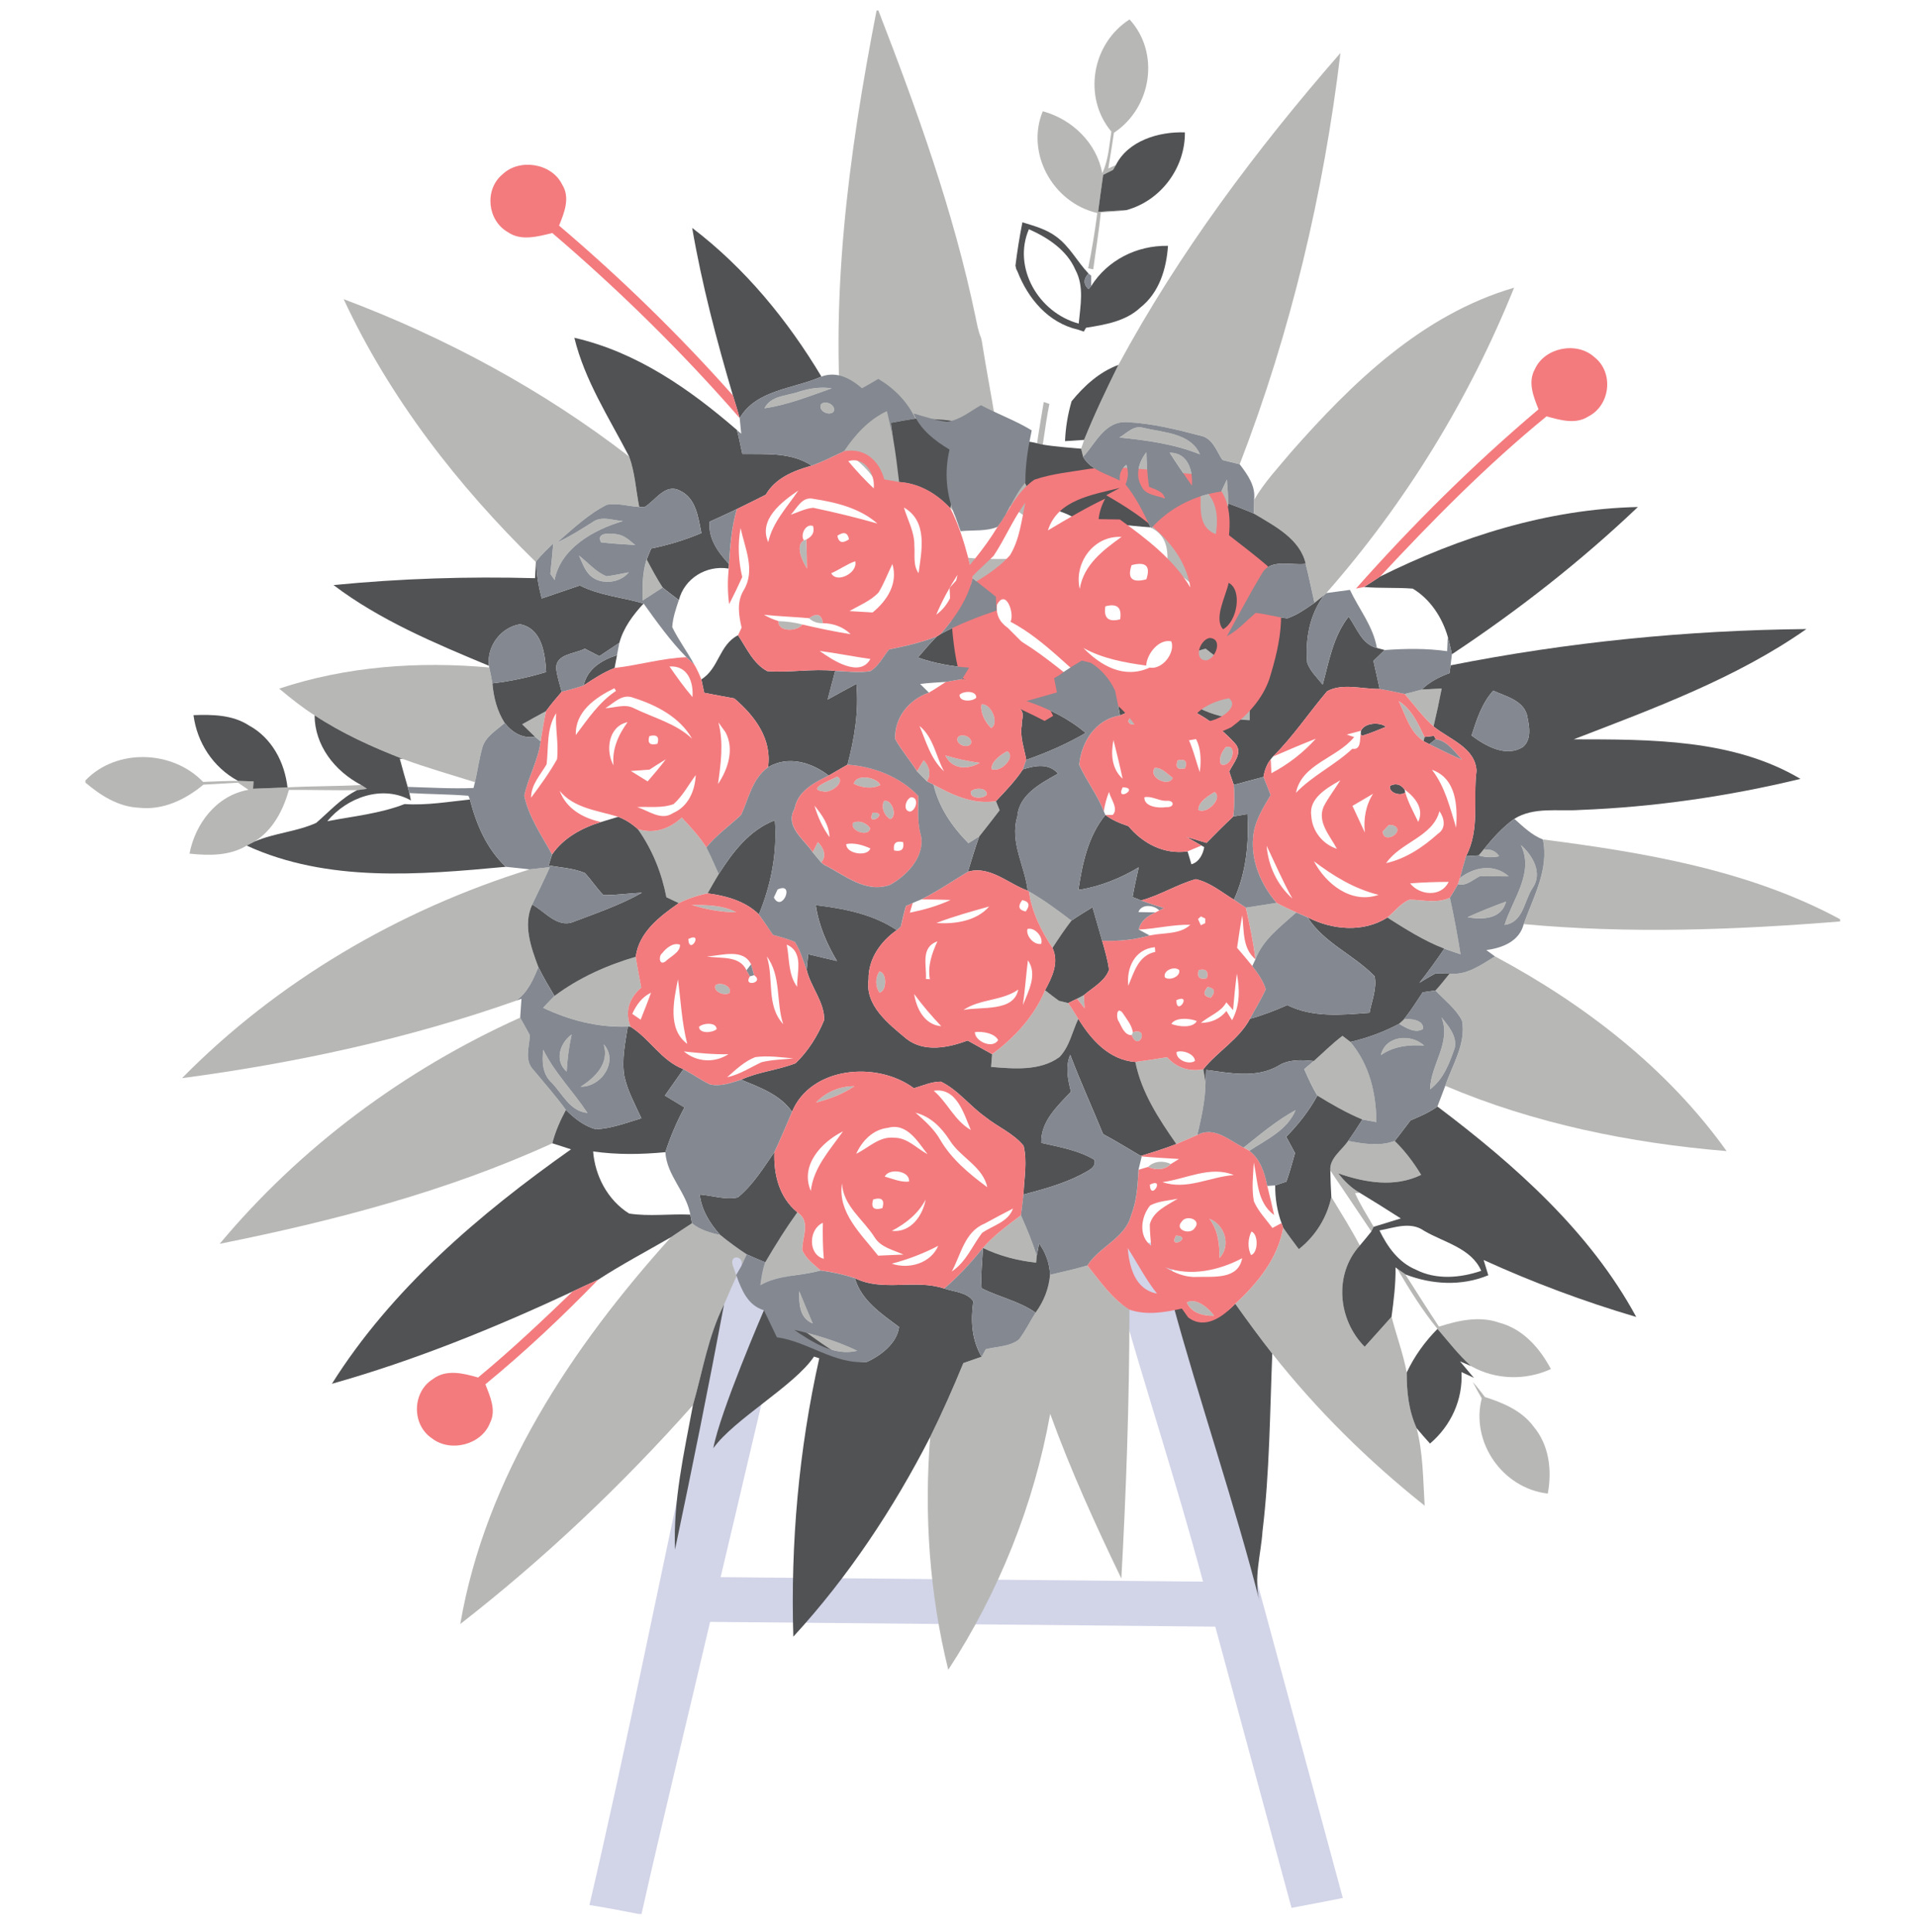 <svg width="124" height="125" viewBox="0 0 124 125" fill="none" xmlns="http://www.w3.org/2000/svg">
<g clip-path="url(#clip0_297_7848)">
<path d="M46.934 79.233C47.175 78.743 48.833 78.846 49.092 78.361C49.383 79.085 49.726 79.876 50.669 80.143C50.919 80.609 51.163 81.077 51.413 81.543C51.052 83.406 50.551 85.248 50.152 87.103C48.943 92.077 47.8 97.059 46.612 102.036C57.013 102.132 67.416 102.226 77.816 102.325C76.096 95.873 74.019 89.633 72.158 82.981C71.902 82.099 72.076 81.215 71.985 80.308C72.984 80.623 74.033 80.469 75.043 80.281C75.132 80.398 75.316 80.629 75.407 80.743C76.857 85.636 78.095 90.577 79.451 95.493C81.935 104.588 84.384 113.691 86.859 122.791C85.756 123.012 84.647 123.223 83.541 123.432C81.894 117.368 80.251 111.301 78.611 105.237C67.718 105.125 56.825 105.03 45.931 104.929C44.459 111.231 42.915 117.518 41.496 123.828L41.313 123.826C40.254 123.616 39.195 123.417 38.127 123.246C40.529 112.974 42.569 102.596 44.795 92.383C45.611 88.158 45.999 83.448 46.934 79.233Z" fill="#D2D4E8"/>
<path d="M56.7 0.678H56.817C59.321 7.144 61.684 13.693 63.094 20.473C63.197 20.939 63.266 21.417 63.462 21.86L63.51 22.078C63.775 23.779 64.105 25.47 64.38 27.167C65.522 27.96 66.344 29.069 66.874 30.318C67.018 28.871 67.279 27.441 67.513 26.008C67.606 26.038 67.788 26.1 67.881 26.133C67.568 27.626 67.462 29.152 67.097 30.635C66.85 31.477 66.705 32.345 66.671 33.221C66.667 33.32 66.653 33.518 66.65 33.617L66.53 33.604C66.048 33.188 65.508 32.837 64.951 32.524C64.982 32.745 65.044 33.191 65.072 33.415C64.126 33.128 63.149 33.135 62.289 33.647C62.059 33.422 61.828 33.197 61.591 32.976C60.435 31.738 58.564 31.82 56.986 31.764C56.487 30.678 55.638 29.819 54.596 29.192C53.578 19.654 54.878 10.053 56.7 0.678Z" fill="#B7B8B5"/>
<path d="M71.889 8.515C70.035 6.302 70.613 2.828 73.065 1.256C75.046 3.419 74.503 6.969 72.054 8.591C71.937 9.36 71.82 10.133 71.69 10.902L72.181 10.678C72.137 10.754 72.044 10.909 71.999 10.988C71.841 11.068 71.521 11.229 71.359 11.309C71.243 12.108 71.139 12.907 71.033 13.706C71.638 13.663 72.247 13.62 72.859 13.594C72.316 13.7 71.758 13.696 71.208 13.743C71.084 14.974 70.878 16.196 70.716 17.425L70.386 17.359C70.627 16.173 70.823 14.981 70.978 13.782C68.061 13.105 66.345 9.872 67.452 7.197C69.392 7.729 70.94 9.278 71.301 11.203C71.7 10.357 71.745 9.42 71.889 8.515Z" fill="#B7B8B5"/>
<path d="M72.344 23.607C76.258 16.352 81.252 9.684 86.707 3.426C85.62 12.494 83.495 21.471 80.189 30.034C79.814 29.945 79.443 29.852 79.075 29.76C78.686 29.185 78.456 28.35 77.662 28.188C76.121 27.785 74.549 27.392 72.946 27.313C71.474 27.194 70.876 28.683 70.061 29.558C70.03 29.426 69.968 29.162 69.934 29.03C69.982 28.888 70.078 28.601 70.126 28.459C70.79 26.811 71.553 25.202 72.344 23.607Z" fill="#B7B8B5"/>
<path d="M83.513 29.251C87.434 24.796 91.971 20.357 97.938 18.613C95.052 25.776 90.953 32.497 85.79 38.369C85.756 38.405 85.68 38.478 85.642 38.511C85.491 38.633 85.185 38.874 85.03 38.996C84.841 38.157 84.669 37.315 84.459 36.48C84.095 34.862 82.451 34.033 81.109 33.227C81.113 33.006 81.12 32.56 81.123 32.339C81.77 31.209 82.681 30.251 83.513 29.251Z" fill="#B7B8B5"/>
<path d="M22.23 19.354C28.858 21.85 35.141 25.245 40.692 29.535C41.074 30.585 41.126 31.712 41.346 32.798C40.651 32.752 39.956 32.531 39.262 32.653C38.047 33.264 37.06 34.211 36.049 35.087C36.854 34.723 37.59 34.241 38.336 33.779C38.914 33.349 39.65 33.673 40.3 33.709C38.385 34.274 36.263 35.476 35.877 37.524C35.809 37.425 35.671 37.223 35.602 37.121C35.668 36.467 35.733 35.813 35.788 35.156C35.42 35.523 35.035 35.879 34.712 36.282L34.667 36.368C29.59 31.408 25.192 25.727 22.23 19.354Z" fill="#B7B8B5"/>
<path d="M51.63 25.362C52.328 25.134 53.06 25.008 53.8 25.124C52.376 25.622 50.959 26.197 49.449 26.415C49.858 25.599 50.852 25.622 51.63 25.362Z" fill="#B7B8B5"/>
<path d="M53.116 26.142C53.429 25.855 54.138 26.241 53.911 26.648C53.601 26.942 52.882 26.545 53.116 26.142Z" fill="#B7B8B5"/>
<path d="M54.594 29.192C55.299 28.138 56.176 27.157 57.369 26.596C57.507 27.19 57.651 27.785 57.772 28.386C57.933 29.314 58.047 30.248 58.157 31.183C57.837 31.127 57.517 31.071 57.197 31.014C56.87 29.826 55.966 28.947 54.594 29.192Z" fill="#B7B8B5"/>
<path d="M72.41 28.303C72.885 28.032 73.346 27.481 73.965 27.679C75.261 27.986 77.032 28.016 77.621 29.393C75.966 28.722 74.185 28.481 72.41 28.303Z" fill="#B7B8B5"/>
<path d="M73.84 31.464C73.41 30.744 73.665 29.879 74.157 29.258C74.174 30.004 74.215 30.754 74.325 31.494C74.731 31.669 75.243 31.774 75.36 32.257C74.834 32.045 74.095 32.038 73.84 31.464Z" fill="#B7B8B5"/>
<path d="M75.66 29.283C76.871 29.283 77.177 30.472 77.098 31.42C76.609 30.713 76.121 30.006 75.66 29.283Z" fill="#B7B8B5"/>
<path d="M72.442 31.094C72.386 30.678 72.524 30.334 72.861 30.07C73.009 30.5 72.992 30.922 72.806 31.342C72.717 31.279 72.534 31.157 72.442 31.094Z" fill="#B7B8B5"/>
<path d="M79.365 31.023C79.403 31.542 79.444 32.057 79.464 32.576C79.052 34.441 78.199 36.198 77.012 37.727C76.52 37.308 76.004 36.915 75.492 36.516C75.582 35.591 75.451 34.63 74.484 34.161C75.64 32.866 77.246 32.047 78.997 31.799C79.09 31.605 79.272 31.218 79.365 31.023Z" fill="#B7B8B5"/>
<path d="M38.882 35.084C38.528 34.41 39.549 34.492 39.955 34.572C40.419 34.644 40.746 34.988 41.097 35.259C40.357 35.209 39.618 35.179 38.882 35.084Z" fill="#B7B8B5"/>
<path d="M52.194 36.782C51.902 36.299 51.41 35.299 51.998 34.959L52.157 34.902C52.174 35.526 52.191 36.154 52.194 36.782Z" fill="#B7B8B5"/>
<path d="M66.166 37.336C66.624 36.653 66.933 35.886 67.425 35.223C67.274 35.926 67.202 36.686 66.813 37.316C66.29 37.894 65.602 38.294 64.918 38.67C65.245 38.149 65.737 37.766 66.166 37.336Z" fill="#B7B8B5"/>
<path d="M37.453 35.941C38.045 36.387 38.533 37.005 39.242 37.282C39.727 37.223 40.201 37.114 40.679 37.025C40.067 37.788 38.664 37.88 38.048 37.084C37.77 36.744 37.635 36.325 37.453 35.941Z" fill="#B7B8B5"/>
<path d="M62.625 36.088C63.853 36.23 65.091 36.118 66.322 36.184C65.793 37.062 65.118 37.845 64.42 38.601C63.922 38.202 63.423 37.809 62.921 37.416C62.842 36.97 62.739 36.527 62.625 36.088Z" fill="#B7B8B5"/>
<path d="M41.569 38.854C41.562 37.962 41.552 37.057 41.83 36.195C42.157 36.81 42.484 37.424 42.865 38.012C42.432 38.296 42.002 38.576 41.569 38.854Z" fill="#B7B8B5"/>
<path d="M66.303 39.268C66.658 38.614 67.005 39.628 66.836 39.945L66.726 40.186C66.393 39.952 66.252 39.648 66.303 39.268Z" fill="#B7B8B5"/>
<path d="M52.328 39.993C52.847 39.633 53.147 39.739 53.226 40.317C52.878 40.334 52.579 40.228 52.328 39.993Z" fill="#B7B8B5"/>
<path d="M50.363 40.185C50.879 40.205 51.395 40.261 51.893 40.404C51.567 40.876 50.284 40.886 50.363 40.185Z" fill="#B7B8B5"/>
<path d="M72.211 41.682C72.235 41.236 72.696 40.615 73.205 40.721C73.377 41.16 72.854 41.86 72.352 41.761L72.211 41.682Z" fill="#B7B8B5"/>
<path d="M74.723 40.588C75.266 40.601 74.974 41.413 74.588 41.476C74.059 41.456 74.341 40.654 74.723 40.588Z" fill="#B7B8B5"/>
<path d="M77.088 42.222C77.384 42.137 77.683 42.051 77.983 41.965C78.832 42.658 79.768 43.253 80.758 43.748C80.82 44.693 80.837 45.641 80.83 46.592C78.808 46.519 76.738 45.806 75.582 44.125C76.249 43.629 76.817 42.998 77.088 42.222Z" fill="#B7B8B5"/>
<path d="M75.487 42.977C76.102 43.416 74.376 44.317 74.121 43.693C74.434 43.294 74.984 43.072 75.487 42.977Z" fill="#B7B8B5"/>
<path d="M18.059 44.551C22.406 43.105 27.087 42.771 31.647 43.184C31.726 43.521 31.791 43.864 31.85 44.208C31.926 45.106 32.149 45.991 32.641 46.767C32.111 47.252 31.386 47.652 31.197 48.379C30.99 49.108 30.894 49.865 30.722 50.604C29.174 50.119 27.609 49.673 26.086 49.112C24.088 48.339 22.131 47.45 20.349 46.278C19.538 45.763 18.791 45.165 18.059 44.551Z" fill="#B7B8B5"/>
<path d="M90.859 44.894C91.227 44.809 91.595 44.713 91.963 44.61C92.287 44.594 92.937 44.557 93.26 44.541C93.102 45.363 92.923 46.182 92.73 46.998C92.025 46.367 91.475 45.598 90.859 44.894Z" fill="#B7B8B5"/>
<path d="M63.489 45.568C64.119 45.492 64.659 46.806 64.115 47.097C63.727 46.724 63.393 46.096 63.489 45.568Z" fill="#B7B8B5"/>
<path d="M90.473 45.357C91.326 45.889 91.731 46.827 92.144 47.679L92.086 47.953C91.185 47.355 90.92 46.259 90.473 45.357Z" fill="#B7B8B5"/>
<path d="M73.799 45.925C74.903 45.78 73.241 47.447 72.977 46.652C73.135 46.298 73.406 46.057 73.799 45.925Z" fill="#B7B8B5"/>
<path d="M33.777 46.857C34.29 46.569 34.802 46.285 35.318 46.008C35.177 46.655 35.084 47.312 34.971 47.966C34.878 47.894 34.699 47.742 34.61 47.666C34.4 47.464 33.984 47.058 33.777 46.857Z" fill="#B7B8B5"/>
<path d="M61.965 47.688C62.254 47.395 62.983 47.725 62.794 48.138C62.505 48.461 61.745 48.111 61.965 47.688Z" fill="#B7B8B5"/>
<path d="M79.289 48.339C80.118 48.108 79.664 49.739 78.976 49.442C78.815 49.069 79.042 48.626 79.289 48.339Z" fill="#B7B8B5"/>
<path d="M65.152 48.6C65.768 48.96 64.708 50.036 64.141 49.749C64.127 49.247 64.729 48.834 65.152 48.6Z" fill="#B7B8B5"/>
<path d="M61.148 48.871C61.874 49.092 62.62 49.251 63.374 49.353C62.572 49.812 61.578 49.779 61.148 48.871Z" fill="#B7B8B5"/>
<path d="M5.527 50.49C7.536 48.393 11.161 48.528 13.138 50.586C13.892 50.556 14.645 50.523 15.398 50.52C15.735 50.529 16.069 50.543 16.402 50.553L16.368 51.028C17.111 51.002 17.854 50.972 18.596 50.939C20.185 50.853 21.778 50.873 23.367 50.787C23.491 50.866 23.614 50.946 23.738 51.028C23.576 51.051 23.257 51.097 23.098 51.121C21.626 51.137 20.158 51.097 18.689 51.104C18.318 52.399 17.678 53.68 16.471 54.443C16.344 54.509 16.086 54.641 15.959 54.707C14.851 55.377 13.513 55.361 12.258 55.226C12.623 53.317 13.981 51.464 16.072 51.097C15.845 50.942 15.618 50.787 15.395 50.635C14.648 50.675 13.902 50.718 13.156 50.764C12.01 51.722 10.549 52.432 8.991 52.257C7.646 52.197 6.501 51.457 5.527 50.632V50.49Z" fill="#B7B8B5"/>
<path d="M59.32 49.902C59.427 49.721 59.64 49.364 59.747 49.185C60.105 49.542 60.263 50.11 59.957 50.546C59.798 50.384 59.478 50.061 59.32 49.902Z" fill="#B7B8B5"/>
<path d="M76.178 49.195C76.663 49.08 76.824 49.251 76.663 49.707C76.178 49.819 76.016 49.651 76.178 49.195Z" fill="#B7B8B5"/>
<path d="M74.694 49.684C75.137 49.628 75.509 50.091 75.86 50.319C75.633 50.953 74.247 50.319 74.694 49.684Z" fill="#B7B8B5"/>
<path d="M54.162 50.238C54.719 50.578 53.746 51.318 53.275 51.206C52.071 51.071 53.808 50.443 54.162 50.238Z" fill="#B7B8B5"/>
<path d="M55.223 50.701C55.367 50.054 56.712 50.272 56.935 50.787C56.437 51.061 55.711 50.965 55.223 50.701Z" fill="#B7B8B5"/>
<path d="M60.387 50.764C61.628 51.434 62.946 52.065 64.421 51.83C64.483 51.979 64.6 52.273 64.658 52.422C64.222 52.99 63.785 53.558 63.338 54.116C63.166 54.225 62.818 54.439 62.646 54.548C61.584 53.478 60.727 52.22 60.387 50.764Z" fill="#B7B8B5"/>
<path d="M62.798 51.212C63.035 50.928 63.898 50.945 63.823 51.421C63.578 51.701 62.722 51.685 62.798 51.212Z" fill="#B7B8B5"/>
<path d="M78.558 51.242C79.132 51.602 78.09 52.705 77.516 52.401C77.499 51.883 78.138 51.5 78.558 51.242Z" fill="#B7B8B5"/>
<path d="M57.184 51.823C57.693 51.681 58.071 52.827 57.583 52.992C57.194 52.777 56.971 52.212 57.184 51.823Z" fill="#B7B8B5"/>
<path d="M73.023 51.897C73.192 52.068 73.192 52.068 73.023 51.897V51.897Z" fill="#B7B8B5"/>
<path d="M56.449 52.573C55.988 53.587 57.597 52.546 56.449 52.573V52.573Z" fill="#B7B8B5"/>
<path d="M76.812 52.566C76.995 52.725 76.995 52.725 76.812 52.566V52.566Z" fill="#B7B8B5"/>
<path d="M41.258 53.639C42.327 53.969 43.311 53.619 44.102 52.893C44.673 53.5 45.244 54.121 45.694 54.821C45.983 55.386 46.234 55.967 46.492 56.545C46.241 56.955 46.007 57.374 45.77 57.794C45.123 57.929 44.494 58.137 43.906 58.428C43.707 58.332 43.304 58.144 43.105 58.048C42.802 56.479 42.197 54.963 41.258 53.639Z" fill="#B7B8B5"/>
<path d="M55.167 53.248C55.529 53.03 56.072 53.248 56.275 53.584C56.21 54.179 54.961 53.77 55.167 53.248Z" fill="#B7B8B5"/>
<path d="M89.438 53.794C89.534 53.692 89.73 53.487 89.826 53.385L90.05 53.375C91.057 53.679 89.523 54.736 89.438 53.794Z" fill="#B7B8B5"/>
<path d="M52.57 55.136C52.653 54.974 52.818 54.644 52.901 54.482C53.262 54.819 53.495 55.381 53.117 55.794C52.98 55.632 52.708 55.301 52.57 55.136Z" fill="#B7B8B5"/>
<path d="M99.804 54.31C106.397 55.156 113.155 56.299 119.023 59.469V59.614C112.22 60.166 105.369 60.417 98.562 59.786C99.188 58.009 100.21 56.256 99.804 54.31Z" fill="#B7B8B5"/>
<path d="M98.377 54.664C99.161 55.351 99.807 56.497 99.133 57.458C98.583 58.284 98.549 59.674 97.324 59.836C97.847 58.158 99.264 56.451 98.377 54.664Z" fill="#B7B8B5"/>
<path d="M95.652 55.34C95.728 55.251 95.879 55.069 95.952 54.98C96.395 54.894 96.736 55.033 96.977 55.392C96.533 55.492 96.093 55.472 95.652 55.34Z" fill="#B7B8B5"/>
<path d="M34.263 56.242C34.699 56.195 35.129 56.146 35.566 56.1C35.208 56.915 34.806 57.715 34.424 58.52C33.816 59.838 34.349 61.298 34.823 62.572C34.496 63.372 34.139 64.201 33.396 64.736C26.421 67.199 19.13 68.775 11.773 69.752C17.913 63.514 25.771 58.88 34.263 56.242Z" fill="#B7B8B5"/>
<path d="M94.436 56.808C95.358 56.078 96.661 55.86 97.6 56.696C96.974 56.692 96.355 56.689 95.732 56.686C95.275 56.897 94.866 57.353 94.309 57.201L94.436 56.808Z" fill="#B7B8B5"/>
<path d="M66.555 57.666C67.525 58.221 68.426 58.881 69.306 59.562C68.866 60.13 68.47 60.727 68.082 61.325C67.342 60.206 66.737 58.997 66.555 57.666Z" fill="#B7B8B5"/>
<path d="M89.742 59.36C90.22 58.98 90.595 58.429 91.187 58.204C92.057 58.224 92.961 58.459 93.79 58.082C94.062 59.294 94.282 60.513 94.478 61.735C94.127 61.616 93.773 61.5 93.426 61.371C92.108 60.866 90.922 60.106 89.742 59.36Z" fill="#B7B8B5"/>
<path d="M44.734 58.541C45.715 58.557 46.743 58.544 47.63 59.023C46.643 59.013 45.67 58.835 44.734 58.541Z" fill="#B7B8B5"/>
<path d="M80.59 58.719C81.247 58.613 81.907 58.511 82.567 58.408C82.987 58.633 83.417 58.834 83.85 59.032C82.846 59.934 81.694 60.776 81.209 62.064C81.075 60.938 80.834 59.825 80.59 58.719Z" fill="#B7B8B5"/>
<path d="M94.922 59.336C95.74 58.966 96.576 58.626 97.422 58.322C97.13 59.455 95.916 59.514 94.922 59.336Z" fill="#B7B8B5"/>
<path d="M35.865 64.435C37.423 63.269 39.236 62.45 41.12 61.898C41.224 62.566 41.358 63.229 41.482 63.893C40.691 64.573 40.398 65.462 40.794 66.43L40.608 66.413C38.692 66.486 36.839 66.007 35.133 65.198C35.374 64.94 35.614 64.682 35.865 64.435Z" fill="#B7B8B5"/>
<path d="M93.76 62.989C94.885 63.105 95.803 62.418 96.701 61.873C102.54 64.994 107.882 69.145 111.685 74.472C105.45 73.954 99.228 72.689 93.488 70.248C93.949 68.881 94.84 67.527 94.575 66.037C94.183 65.258 93.447 64.713 92.856 64.079C93.175 63.729 93.464 63.359 93.76 62.989Z" fill="#B7B8B5"/>
<path d="M56.884 62.853C57.386 62.906 57.372 64.132 56.891 64.214C56.612 63.831 56.609 63.237 56.884 62.853Z" fill="#B7B8B5"/>
<path d="M77.538 62.758C78.009 62.649 78.185 62.827 78.068 63.289C77.593 63.398 77.414 63.22 77.538 62.758Z" fill="#B7B8B5"/>
<path d="M46.284 63.736C46.611 63.502 47.395 63.816 47.182 64.248C46.858 64.45 46.109 64.152 46.284 63.736Z" fill="#B7B8B5"/>
<path d="M78.121 63.848C78.581 63.93 78.647 64.165 78.32 64.551C77.856 64.465 77.79 64.231 78.121 63.848Z" fill="#B7B8B5"/>
<path d="M67.6 64.062C67.896 64.294 68.188 64.528 68.498 64.746C68.646 64.782 68.945 64.858 69.096 64.895C69.327 65.225 69.53 65.568 69.75 65.912C69.358 66.734 69.186 67.709 68.529 68.389C67.273 69.304 65.585 69.145 64.109 69.026C64.127 68.821 64.157 68.409 64.175 68.201C65.643 67.121 66.912 65.727 67.6 64.062Z" fill="#B7B8B5"/>
<path d="M69.672 64.61C69.778 64.554 69.999 64.438 70.109 64.379C70.119 64.59 70.147 65.016 70.157 65.228C70.036 65.072 69.792 64.765 69.672 64.61Z" fill="#B7B8B5"/>
<path d="M14.211 80.469C19.408 74.241 26.125 69.224 33.646 65.836C33.856 66.212 34.066 66.592 34.276 66.972C34.241 67.715 33.901 68.597 34.506 69.214C35.211 70.073 35.954 70.902 36.604 71.803C36.232 72.49 35.919 73.21 35.723 73.967C28.914 77.081 21.574 78.99 14.211 80.469Z" fill="#B7B8B5"/>
<path d="M90.5 66.236C90.579 66.164 90.73 66.022 90.809 65.949C91.246 65.876 92.137 65.992 92.048 66.573C91.542 66.88 90.94 66.487 90.5 66.236Z" fill="#B7B8B5"/>
<path d="M93.243 65.82C93.697 66.375 94.261 67.039 94.103 67.792C93.763 68.769 93.384 69.82 92.504 70.474C92.542 68.872 93.897 67.439 93.243 65.82Z" fill="#B7B8B5"/>
<path d="M73.279 66.78C74.394 66.43 73.644 68.088 73.207 66.968L73.279 66.78Z" fill="#B7B8B5"/>
<path d="M36.658 69.327C35.86 68.63 36.204 67.49 36.981 66.926C36.806 67.715 36.703 68.518 36.658 69.327Z" fill="#B7B8B5"/>
<path d="M84.982 68.644C85.598 68.099 86.176 67.511 86.84 67.016C86.967 67.115 87.225 67.309 87.352 67.409C88.594 68.872 89.023 70.744 89.037 72.594C88.81 72.551 88.356 72.468 88.129 72.425C87.108 72.002 86.152 71.451 85.216 70.876C84.879 70.331 84.625 69.747 84.363 69.166C84.518 69.034 84.828 68.776 84.982 68.644Z" fill="#B7B8B5"/>
<path d="M89.324 68.263C89.617 67.005 91.24 66.837 92.127 67.642C91.13 67.573 90.146 67.682 89.324 68.263Z" fill="#B7B8B5"/>
<path d="M39.048 67.561C40.021 68.621 38.934 70.325 37.559 70.305C38.539 69.684 39.423 68.776 39.048 67.561Z" fill="#B7B8B5"/>
<path d="M35.144 67.914C35.883 69.417 37.087 70.612 38.002 72.003C36.864 71.89 36.382 70.757 35.687 70.044C35.079 69.479 35.054 68.667 35.144 67.914Z" fill="#B7B8B5"/>
<path d="M73.438 68.706C74.125 68.616 74.81 68.501 75.494 68.398C76.093 69.075 76.921 69.346 77.829 69.178C77.884 69.472 77.933 69.766 77.977 70.063C77.967 71.202 77.706 72.319 77.451 73.425C76.994 73.616 76.547 73.824 76.089 74.013C74.951 72.378 73.83 70.674 73.438 68.706Z" fill="#B7B8B5"/>
<path d="M52.781 71.328C53.417 70.651 54.308 70.268 55.264 70.272C54.518 70.78 53.658 71.1 52.781 71.328Z" fill="#B7B8B5"/>
<path d="M80.449 74.24C81.529 73.382 82.588 72.484 83.809 71.816C83.293 73.098 81.931 73.722 80.817 74.448L80.449 74.24Z" fill="#B7B8B5"/>
<path d="M86.051 75.729C85.985 74.924 86.793 74.425 87.203 73.811C88.197 73.996 89.235 74.174 90.216 73.814C90.89 74.464 91.443 75.214 91.928 76.007C90.209 76.846 88.286 76.505 86.556 75.908C86.952 76.393 87.392 76.852 87.953 77.166C87.877 77.172 87.725 77.186 87.65 77.192C87.987 77.949 88.444 78.645 88.854 79.369L88.706 79.676C87.822 78.361 86.941 77.04 86.051 75.729Z" fill="#B7B8B5"/>
<path d="M74.266 75.492C74.658 75.106 75.242 75.076 75.734 75.304C75.346 75.703 74.754 75.716 74.266 75.492Z" fill="#B7B8B5"/>
<path d="M86.117 77.438C86.746 78.475 87.393 79.508 87.96 80.582C86.272 82.447 86.54 85.38 88.277 87.13C88.862 86.49 89.433 85.836 90.014 85.192C90.323 86.394 90.76 87.566 90.994 88.791C90.984 90.017 91.121 91.258 91.634 92.394C92.057 94.032 92.05 95.737 92.153 97.411C88.497 94.505 85.164 91.209 82.296 87.573C81.467 86.519 80.676 85.436 79.902 84.346C81.354 83.025 82.685 81.358 83.001 79.422C83.324 79.898 83.672 80.354 84.016 80.816C85.103 79.954 85.838 78.762 86.117 77.438Z" fill="#B7B8B5"/>
<path d="M49.497 81.665C50.143 80.562 50.824 79.475 51.574 78.432C52.475 79.026 51.87 80.043 51.894 80.879C52.121 81.427 52.633 81.8 53.073 82.19C51.791 82.566 50.356 82.461 49.184 83.148C49.256 82.646 49.321 82.14 49.497 81.665Z" fill="#B7B8B5"/>
<path d="M63.578 80.737C64.287 79.918 65.174 79.274 66.041 78.623C66.419 79.478 66.784 80.344 67.059 81.239L67.017 81.684C65.82 81.559 64.658 81.252 63.578 80.737Z" fill="#B7B8B5"/>
<path d="M78.227 78.844C79.245 79.237 79.64 80.594 78.88 81.39C78.89 80.492 78.794 79.587 78.227 78.844Z" fill="#B7B8B5"/>
<path d="M43.403 80.04C43.85 79.733 44.304 79.433 44.762 79.139C45.278 79.565 45.931 79.756 46.584 79.895C47.138 80.338 47.706 80.763 48.304 81.15C48.218 81.338 48.043 81.718 47.957 81.906C48.166 81.249 47.193 81.11 47.389 81.84C47.448 82.002 47.565 82.329 47.62 82.491L47.647 82.55C47.365 83.161 47.097 83.779 46.836 84.396C45.807 86.45 45.45 88.726 44.824 90.906C40.263 96.044 35.235 100.816 29.773 105.067C31.397 95.585 36.948 87.194 43.403 80.04Z" fill="#B7B8B5"/>
<path d="M76.077 79.932C75.506 80.896 77.216 80.031 76.077 79.932V79.932Z" fill="#B7B8B5"/>
<path d="M67.921 82.47C68.729 82.285 69.537 82.097 70.335 81.869C71.161 82.886 71.907 84.009 73.056 84.726C73.061 90.618 72.83 96.825 72.533 102.123C70.855 98.636 69.245 95.102 67.931 91.469C66.882 97.325 64.623 102.992 61.338 108.028C60.121 103.111 59.77 97.999 60.169 92.966C60.943 91.397 61.651 89.798 62.315 88.183C62.707 88.045 63.099 87.909 63.495 87.774C63.56 87.655 63.694 87.411 63.763 87.288C64.478 87.104 65.321 87.127 65.912 86.651C66.325 86.109 66.621 85.495 66.982 84.924C67.515 84.197 67.845 83.362 67.921 82.47Z" fill="#B7B8B5"/>
<path d="M90.379 82.078L90.833 82.392C90.85 82.405 90.885 82.431 90.902 82.448C91.621 83.578 92.339 84.71 93.079 85.83C94.327 85.427 95.692 85.12 96.982 85.572C98.537 85.985 99.613 87.24 100.318 88.571C98.678 89.327 96.724 89.271 95.153 88.379C94.344 87.649 93.684 86.791 92.982 85.972C91.992 84.757 91.166 83.422 90.379 82.078Z" fill="#B7B8B5"/>
<path d="M52.577 85.617C51.693 85.257 51.693 84.303 51.7 83.523C51.982 84.224 52.282 84.92 52.577 85.617Z" fill="#B7B8B5"/>
<path d="M76.769 84.261C77.368 83.938 78.183 84.621 78.541 85.127C77.829 85.143 77.072 84.945 76.769 84.261Z" fill="#B7B8B5"/>
<path d="M51.379 86.033C52.775 86.35 54.165 86.76 55.451 87.384C53.979 87.747 52.528 86.823 51.379 86.033Z" fill="#B7B8B5"/>
<path d="M95.266 89.41C95.544 89.717 95.799 90.047 96.05 90.381C97.236 90.758 98.45 91.273 99.193 92.287C100.215 93.499 100.397 95.137 100.118 96.629C97.133 96.276 95.121 93.238 95.847 90.47C95.641 90.12 95.448 89.767 95.266 89.41Z" fill="#B7B8B5"/>
<path d="M72.18 10.678C72.968 9.109 74.945 8.505 76.644 8.565C76.668 10.813 75.134 12.97 72.858 13.594C72.245 13.621 71.637 13.664 71.031 13.707C71.138 12.907 71.241 12.108 71.358 11.309C71.52 11.23 71.84 11.068 71.998 10.989C72.042 10.909 72.135 10.754 72.18 10.678Z" fill="#515254"/>
<path d="M66.134 14.383C66.891 14.614 67.682 14.829 68.318 15.307C69.195 15.942 69.677 16.926 70.409 17.695C70.076 18.052 70.076 18.389 70.409 18.709L70.585 18.504C71.633 16.84 73.525 15.866 75.551 15.905C75.448 17.385 74.994 18.93 73.755 19.905C72.817 20.783 71.493 21.008 70.251 21.203L70.103 21.453C70.01 21.42 69.828 21.358 69.735 21.328C67.785 20.882 66.492 19.297 65.818 17.573C65.797 17.53 65.752 17.441 65.732 17.398L65.684 17.18C65.8 16.242 65.948 15.311 66.134 14.383ZM69.776 20.935C69.883 19.779 70.144 18.537 69.56 17.454C69.016 16.193 67.802 15.383 66.554 14.829C65.488 17.299 67.159 20.225 69.776 20.935Z" fill="#515254"/>
<path d="M44.773 14.744C48.209 17.36 50.954 20.728 53.134 24.364C51.336 25.17 48.914 25.2 47.848 27.052C47.707 26.564 47.563 26.072 47.408 25.586C46.355 22.013 45.403 18.41 44.773 14.744Z" fill="#515254"/>
<path d="M40.695 29.535C39.398 27.029 37.82 24.611 37.152 21.854C41.197 22.778 44.629 25.189 47.666 27.818C47.807 28.33 47.903 28.852 48.017 29.37C49.541 29.39 51.181 29.244 52.502 30.126C51.329 30.453 50.156 30.929 49.534 32.005C48.915 32.319 48.292 32.626 47.666 32.933C47.085 33.214 46.497 33.485 45.905 33.749C45.795 34.832 46.438 35.717 47.154 36.49C47.147 36.563 47.14 36.708 47.133 36.784C45.671 36.546 44.265 37.438 43.914 38.822C43.56 38.557 43.202 38.293 42.865 38.013C42.483 37.425 42.156 36.81 41.83 36.196C41.902 36.018 42.046 35.665 42.119 35.486C43.236 35.265 44.323 34.925 45.369 34.489C45.166 33.505 45.035 32.223 43.972 31.741C43.02 31.249 42.394 32.392 41.678 32.815C41.596 32.811 41.431 32.805 41.348 32.798C41.128 31.712 41.077 30.585 40.695 29.535Z" fill="#515254"/>
<path d="M69.317 25.956C70.129 24.965 71.099 24.07 72.344 23.607C71.553 25.203 70.789 26.811 70.125 28.459C69.713 28.485 69.303 28.515 68.891 28.541C68.925 27.666 69.07 26.798 69.317 25.956Z" fill="#515254"/>
<path d="M57.629 27.358C58.152 27.259 58.678 27.16 59.208 27.084C60.786 27.14 62.657 27.058 63.813 28.296C63.139 28.699 62.327 28.956 61.797 29.538C61.567 30.634 61.753 31.78 61.467 32.877C60.607 31.949 59.476 31.268 58.158 31.182C58.048 30.248 57.935 29.313 57.773 28.385C57.739 28.128 57.663 27.612 57.629 27.358Z" fill="#515254"/>
<path d="M64.512 28.967C65.371 28.455 66.348 28.448 67.294 28.736C67.776 28.828 68.264 28.875 68.752 28.924L68.873 28.937C69.138 28.96 69.671 29.007 69.935 29.03C69.97 29.162 70.032 29.426 70.063 29.558C70.555 30.423 71.607 30.654 72.443 31.094C72.535 31.157 72.718 31.279 72.807 31.341C73.495 32.18 73.959 33.154 74.427 34.115C72.952 34.033 71.483 33.726 70.001 33.881C69.131 33.125 67.989 32.87 66.85 32.748C66.503 31.275 65.688 29.971 64.512 28.967Z" fill="#515254"/>
<path d="M79.466 32.576C80.016 32.781 80.573 32.986 81.11 33.227C82.451 34.033 84.095 34.861 84.46 36.48C83.538 36.602 82.21 36.12 81.646 37.078C80.841 38.415 80.112 39.799 79.363 41.166C80.078 40.773 80.618 40.172 81.223 39.65C81.911 39.723 82.575 39.924 83.266 40.004C83.916 39.785 84.477 39.379 85.03 38.996C85.185 38.874 85.491 38.633 85.643 38.511C84.704 39.776 84.418 41.371 84.559 42.893C84.762 43.435 85.202 43.844 85.557 44.293C85.969 42.784 86.227 41.179 87.232 39.898C87.772 40.611 88.064 41.681 89.065 41.919L89.563 42.054C89.323 42.289 89.082 42.523 88.841 42.755C88.975 43.359 89.109 43.967 89.243 44.571C88.136 44.594 86.84 44.171 85.842 44.723C84.659 46.12 83.648 47.652 82.334 48.953C82.3 48.996 82.234 49.075 82.2 49.118C81.935 49.452 81.798 49.848 81.729 50.261C81.089 50.436 80.446 50.608 79.806 50.779C79.71 50.489 79.61 50.198 79.51 49.914C79.772 49.359 80.425 48.709 79.899 48.108C78.633 46.701 76.886 45.614 74.988 45.221C74.087 45.446 73.299 45.945 72.446 46.288C72.347 45.753 72.254 45.218 72.137 44.69C73.32 44.802 74.513 44.644 75.583 44.125C76.738 45.806 78.809 46.519 80.831 46.592C80.838 45.641 80.821 44.693 80.759 43.748C79.768 43.253 78.833 42.659 77.983 41.965C77.684 42.051 77.385 42.137 77.089 42.223C77.547 40.753 77.891 39.128 77.014 37.728C78.2 36.199 79.053 34.442 79.466 32.576Z" fill="#515254"/>
<path d="M89.269 37.302C94.431 34.739 100.092 32.93 105.946 32.801C102.249 36.318 98.197 39.492 93.915 42.328C93.836 41.945 93.747 41.566 93.647 41.189C93.29 39.961 92.523 38.762 91.381 38.081C90.332 37.999 89.276 38.068 88.231 37.976C88.578 37.758 88.925 37.53 89.269 37.302Z" fill="#515254"/>
<path d="M34.667 36.369L34.712 36.283C34.671 37.109 34.839 37.921 35.039 38.72C35.861 38.443 36.679 38.156 37.505 37.878C38.791 38.529 40.256 38.641 41.632 39.044C40.944 39.787 40.328 40.613 40.064 41.587C39.63 41.874 39.2 42.162 38.767 42.452C38.454 42.29 38.145 42.129 37.831 41.967C37.178 42.307 36.012 42.287 35.971 43.199C36.023 43.73 36.198 44.239 36.332 44.757C35.981 45.164 35.634 45.573 35.317 46.009C34.801 46.286 34.289 46.571 33.777 46.858C33.983 47.059 34.399 47.465 34.609 47.667C33.79 47.799 33.116 47.38 32.642 46.769C32.15 45.992 31.926 45.108 31.851 44.209C33.03 44.077 34.193 43.819 35.324 43.479C35.259 42.317 35.077 40.666 33.636 40.385C32.363 40.596 31.476 41.845 31.624 43.073C28.136 41.617 24.58 40.131 21.574 37.852C25.901 37.426 30.258 37.287 34.609 37.406C34.623 37.148 34.654 36.63 34.667 36.369Z" fill="#515254"/>
<path d="M60.854 41.012C62.003 40.391 63.224 39.916 64.465 39.496C64.534 40.375 64.592 41.266 64.847 42.118C65.861 42.855 67.072 43.291 68.186 43.875C68.245 44.182 68.307 44.489 68.369 44.797C67.712 44.985 67.055 45.17 66.398 45.355C67.787 45.827 69.115 46.471 70.226 47.419C69.012 48.126 67.715 48.697 66.381 49.159C66.257 48.423 65.961 47.686 66.092 46.93C66.068 46.596 66.281 46.2 66.026 45.913C65.033 44.863 63.595 44.38 62.236 43.931C62.35 43.746 62.574 43.377 62.687 43.192C61.556 43.119 60.441 42.911 59.375 42.541C59.767 42.079 60.159 41.62 60.586 41.184C60.654 41.141 60.788 41.055 60.854 41.012Z" fill="#515254"/>
<path d="M93.828 43.045C101.395 41.543 109.123 40.773 116.847 40.697C112.297 43.884 106.984 45.829 101.794 47.831C106.753 47.837 112.098 47.801 116.462 50.39C111.795 51.52 107.001 52.216 102.189 52.401C100.772 52.5 99.218 52.187 97.956 52.973C97.178 53.531 96.546 54.247 95.951 54.981C95.878 55.07 95.727 55.251 95.651 55.34C95.448 55.354 95.036 55.38 94.829 55.393C95.744 53.646 95.269 51.724 95.507 49.865C95.421 48.356 93.756 47.837 92.728 46.998C92.921 46.183 93.099 45.364 93.257 44.541C92.934 44.558 92.284 44.594 91.961 44.611C92.463 44.119 93.092 43.792 93.76 43.547C93.777 43.422 93.811 43.171 93.828 43.045ZM95.187 47.586C96.091 48.257 97.429 49.029 98.526 48.313C99.118 47.791 98.901 46.893 98.764 46.226C98.478 45.291 97.391 45.053 96.59 44.683C95.844 45.512 95.517 46.562 95.187 47.586Z" fill="#515254"/>
<path d="M45.367 43.951C46.509 43.251 46.509 41.722 47.737 41.098C48.284 41.91 48.724 42.947 49.635 43.423C51.097 43.532 52.562 43.244 54.024 43.403C53.862 44.02 53.697 44.641 53.535 45.259C54.151 44.919 54.773 44.575 55.396 44.242C55.561 46.008 55.276 47.765 54.818 49.469C54.409 49.701 54.01 49.945 53.601 50.176C52.486 49.318 50.983 48.865 49.68 49.635C49.945 47.822 48.831 46.316 47.493 45.183C46.843 45.067 46.196 44.945 45.553 44.82C45.508 44.602 45.415 44.169 45.367 43.951Z" fill="#515254"/>
<path d="M37.75 44.348C37.987 43.281 38.902 42.706 39.913 42.383C39.876 42.591 39.796 43.007 39.755 43.215C39.033 43.499 38.386 43.922 37.75 44.348Z" fill="#515254"/>
<path d="M12.516 46.267C13.74 46.221 15.043 46.244 16.092 46.927C17.599 47.743 18.414 49.335 18.596 50.94C17.853 50.973 17.11 51.002 16.368 51.029L16.402 50.553C16.068 50.544 15.735 50.53 15.398 50.52C13.771 49.639 12.746 48.034 12.516 46.267Z" fill="#515254"/>
<path d="M20.349 46.279C22.131 47.452 24.087 48.34 26.086 49.113L25.859 49.083C26.017 49.694 26.199 50.298 26.371 50.906C26.399 51.005 26.454 51.207 26.481 51.306L26.581 51.785C24.717 50.741 22.426 51.603 21.171 53.129C22.846 52.808 24.579 52.64 26.172 52.019C27.589 52.115 28.992 51.87 30.395 51.725C30.815 53.33 31.465 54.892 32.717 56.078C27.138 56.6 21.178 57.105 15.957 54.707C16.084 54.641 16.342 54.509 16.47 54.443C17.749 53.892 19.19 53.809 20.452 53.238C21.308 52.501 22.065 51.646 23.097 51.121C23.255 51.098 23.575 51.051 23.737 51.028C23.613 50.946 23.489 50.867 23.365 50.787C21.635 49.879 20.359 48.218 20.349 46.279Z" fill="#515254"/>
<path d="M88.033 47.28C88.274 46.735 89.278 46.709 89.649 47.022C89.137 47.23 88.624 47.448 88.095 47.604L88.016 47.495L88.033 47.28Z" fill="#515254"/>
<path d="M92.144 47.68C92.296 47.66 92.602 47.627 92.757 47.607L92.867 47.819C92.763 47.901 92.561 48.066 92.457 48.146C92.365 48.099 92.179 48.004 92.086 47.954L92.144 47.68Z" fill="#515254"/>
<path d="M66.169 49.773C66.95 49.529 67.834 49.35 68.439 50.05C67.311 50.691 65.921 51.398 65.808 52.818C65.299 54.479 66.289 56.008 66.478 57.623C65.234 57.184 64.013 55.972 62.609 56.398C62.843 55.635 63.067 54.869 63.339 54.116C63.786 53.558 64.222 52.99 64.659 52.422C64.601 52.273 64.484 51.979 64.422 51.831C65.044 51.177 65.67 50.523 66.169 49.773Z" fill="#515254"/>
<path d="M89.915 50.839C90.286 50.654 90.596 50.734 90.853 51.077L90.898 51.265C90.599 51.543 89.794 51.285 89.915 50.839Z" fill="#515254"/>
<path d="M39.99 52.844C40.465 53.025 40.888 53.303 41.259 53.64C42.198 54.964 42.803 56.48 43.106 58.048C43.305 58.144 43.708 58.333 43.907 58.428C42.655 59.303 41.331 60.314 41.121 61.899C39.237 62.451 37.424 63.27 35.866 64.436C35.502 63.825 35.137 63.21 34.824 62.573C34.35 61.298 33.817 59.838 34.425 58.521C35.251 58.96 36.045 60.06 37.091 59.64C38.59 59.069 40.131 58.547 41.524 57.755C40.692 57.791 39.866 57.92 39.034 57.91C38.587 57.467 38.26 56.929 37.827 56.477C37.091 56.169 36.272 56.133 35.492 55.988C35.56 55.75 35.633 55.516 35.712 55.281C36.444 54.211 37.634 53.56 38.879 53.181C39.251 53.068 39.619 52.956 39.99 52.844Z" fill="#515254"/>
<path d="M69.754 57.577C70.012 55.879 70.373 54.109 71.501 52.722C71.938 53.062 72.461 53.27 72.99 53.449C73.922 54.565 75.284 55.298 76.818 55.08C76.88 55.288 77.004 55.708 77.066 55.916C77.561 55.774 77.819 55.262 77.895 54.806L77.716 54.704C77.472 54.565 76.987 54.284 76.743 54.145C77.176 54.274 77.609 54.403 78.043 54.532C78.61 53.951 79.181 53.376 79.776 52.821C80.003 52.782 80.46 52.706 80.691 52.666C80.794 54.548 80.612 56.461 79.817 58.204C79.023 57.725 78.28 57.088 77.348 56.877C76.123 57.22 75.04 57.924 73.809 58.254C73.671 58.201 73.396 58.092 73.258 58.036C73.372 57.392 73.513 56.751 73.657 56.114C72.461 56.827 71.15 57.362 69.754 57.577Z" fill="#515254"/>
<path d="M46.492 56.547C47.393 55.134 48.462 53.704 50.124 53.066C50.278 55.15 49.89 57.221 49.088 59.156C48.208 58.298 46.98 57.954 45.77 57.796C46.007 57.376 46.241 56.957 46.492 56.547Z" fill="#515254"/>
<path d="M89.828 53.387C89.883 53.384 89.997 53.38 90.052 53.377L89.828 53.387Z" fill="#515254"/>
<path d="M52.767 58.56C54.596 58.775 56.464 59.139 58.005 60.175C56.942 60.919 56.158 62.058 56.182 63.356C55.938 65.05 57.458 66.229 58.644 67.216C59.797 68.102 61.334 67.781 62.593 67.319C63.122 67.609 63.648 67.907 64.175 68.201C64.157 68.409 64.126 68.821 64.109 69.026C65.585 69.145 67.273 69.304 68.529 68.389C69.186 67.709 69.358 66.734 69.75 65.912C70.568 67.24 71.717 68.57 73.44 68.706C73.832 70.674 74.953 72.378 76.092 74.013C75.342 74.31 74.568 74.545 73.794 74.786C72.983 74.307 72.181 73.815 71.352 73.369C70.654 71.655 69.88 69.971 69.227 68.24C68.897 69.02 69.079 69.842 69.272 70.631C68.381 71.579 67.315 72.55 67.353 73.937C68.529 74.211 69.757 74.409 70.795 75.037C70.926 75.575 70.321 75.753 69.949 75.984C68.773 76.592 67.483 76.939 66.204 77.282C66.242 76.236 66.458 75.156 66.211 74.125C65.54 73.309 64.505 72.893 63.693 72.23C62.709 71.526 61.97 70.516 60.859 69.977C60.251 69.977 59.686 70.238 59.115 70.403C56.712 68.623 52.447 69.006 51.233 71.926C50.466 70.823 49.156 70.354 47.941 69.852C49.063 69.337 50.321 69.231 51.463 68.788C52.278 68.002 52.891 67.015 53.313 65.988C53.334 64.822 52.44 63.858 52.179 62.738C52.203 62.487 52.254 61.985 52.278 61.734C52.901 61.88 53.52 62.025 54.139 62.173C53.472 61.054 52.952 59.849 52.767 58.56Z" fill="#515254"/>
<path d="M69.303 59.562C69.744 59.255 70.208 58.977 70.669 58.693C70.875 59.417 71.082 60.14 71.291 60.86C71.467 61.481 71.653 62.102 71.735 62.742C71.477 63.475 70.686 63.892 70.108 64.38C69.998 64.44 69.778 64.555 69.671 64.611C69.527 64.684 69.238 64.826 69.094 64.895C68.942 64.859 68.643 64.783 68.495 64.747C68.186 64.529 67.893 64.294 67.598 64.063C68.055 63.215 68.519 62.28 68.079 61.325C68.468 60.728 68.863 60.13 69.303 59.562Z" fill="#515254"/>
<path d="M84.583 59.348C86.179 60.163 88.17 60.352 89.742 59.361C90.922 60.107 92.108 60.867 93.426 61.372C92.913 62.125 92.383 62.868 91.816 63.581C92.153 63.373 92.493 63.169 92.841 62.98C93.071 62.984 93.532 62.987 93.763 62.99C93.467 63.36 93.178 63.73 92.858 64.08C92.652 64.11 92.236 64.166 92.029 64.196C91.637 64.79 91.255 65.391 90.812 65.949C90.733 66.022 90.581 66.164 90.502 66.237C89.512 66.762 88.452 67.158 87.352 67.409C87.225 67.31 86.967 67.115 86.839 67.016C86.176 67.511 85.598 68.099 84.982 68.644C84.174 68.562 83.338 68.522 82.637 68.981C81.216 69.77 79.545 69.42 78.021 69.219C78.011 69.43 77.99 69.853 77.98 70.064C77.935 69.767 77.887 69.473 77.832 69.179C78.761 68.017 80.15 67.237 80.855 65.91C81.684 65.682 82.485 65.375 83.266 65.025C84.92 65.85 86.798 65.659 88.587 65.523C88.728 64.751 89.075 63.958 88.917 63.165C87.586 61.775 85.636 61.012 84.583 59.348Z" fill="#515254"/>
<path d="M40.608 66.414L40.794 66.431C42.049 67.22 42.775 68.62 44.209 69.172C43.81 69.74 43.411 70.311 43.009 70.879C43.432 71.133 43.855 71.391 44.274 71.648C43.776 72.576 43.359 73.544 43.04 74.541C41.485 74.69 39.917 74.716 38.366 74.492C38.49 76.067 39.298 77.639 40.694 78.511C41.998 78.713 43.336 78.521 44.653 78.581C44.68 78.719 44.735 79 44.763 79.139C44.305 79.433 43.851 79.733 43.404 80.04C41.829 80.952 40.216 81.8 38.693 82.791C38.142 83.045 37.589 83.29 37.042 83.554C32.014 85.902 26.844 88.009 21.469 89.525C25.321 83.402 30.989 78.554 36.935 74.357C36.533 74.225 36.13 74.092 35.724 73.967C35.92 73.211 36.233 72.491 36.605 71.804C37.145 72.345 37.774 72.851 38.541 73.059C39.563 73.012 40.522 72.636 41.489 72.349C41.076 71.454 40.591 70.575 40.385 69.611C40.206 68.544 40.443 67.468 40.608 66.414Z" fill="#515254"/>
<path d="M83.197 73.542C83.991 72.743 84.679 71.855 85.215 70.877C86.151 71.452 87.107 72.003 88.128 72.426C87.829 72.891 87.53 73.364 87.203 73.813C86.794 74.427 85.986 74.926 86.051 75.732C86.058 76.3 86.085 76.868 86.117 77.439C85.838 78.763 85.102 79.956 84.015 80.817C83.671 80.355 83.324 79.899 83.001 79.424L82.894 79.13C82.608 78.344 82.478 77.515 82.485 76.689C82.667 76.627 83.028 76.508 83.21 76.445C83.424 75.837 83.592 75.216 83.767 74.599C83.575 74.246 83.386 73.892 83.197 73.542Z" fill="#515254"/>
<path d="M91.239 72.484C91.841 72.227 92.453 71.972 92.979 71.586C98.001 75.377 102.86 79.694 105.839 85.202C102.461 84.205 99.159 82.97 95.968 81.516C96.044 81.764 96.195 82.256 96.27 82.504C94.534 83.221 92.632 83.112 90.902 82.448L90.874 82.418L90.833 82.392L90.379 82.078C90.352 82.058 90.297 82.015 90.269 81.992C90.286 83.065 90.152 84.129 90.011 85.192C89.43 85.836 88.859 86.49 88.274 87.131C86.537 85.38 86.269 82.448 87.958 80.582C88.206 80.278 88.467 79.984 88.704 79.677L88.852 79.37C89.437 79.185 90.021 79.007 90.61 78.828C89.729 78.264 88.845 77.706 87.951 77.167C87.39 76.853 86.95 76.394 86.555 75.909C88.285 76.507 90.207 76.847 91.927 76.008C91.442 75.215 90.888 74.466 90.214 73.815C90.568 73.379 90.895 72.927 91.239 72.484ZM89.23 79.604C89.736 80.645 90.448 81.668 91.583 82.141C92.897 82.814 94.451 82.682 95.813 82.217C95.17 80.744 93.412 80.387 92.116 79.627C91.239 79.003 90.176 79.433 89.23 79.604Z" fill="#515254"/>
<path d="M47.72 77.471C48.711 76.662 49.375 75.562 50.09 74.535C50.038 75.975 50.393 77.461 51.576 78.432C50.826 79.476 50.145 80.562 49.498 81.665C49.099 81.497 48.697 81.332 48.305 81.15C47.707 80.764 47.139 80.338 46.585 79.895C45.911 79.149 45.378 78.277 45.258 77.279C46.073 77.346 46.909 77.636 47.72 77.471Z" fill="#515254"/>
<path d="M67.215 80.447C67.648 81.045 67.892 81.742 67.923 82.472C67.847 83.363 67.517 84.199 66.984 84.925C65.935 84.176 64.632 83.928 63.497 83.344C63.431 82.475 63.542 81.606 63.579 80.738C64.659 81.253 65.822 81.56 67.019 81.686L67.06 81.24C67.098 81.042 67.177 80.645 67.215 80.447Z" fill="#515254"/>
<path d="M55.295 82.689C57.124 83.598 59.174 82.729 61.076 83.363C61.706 83.575 62.576 83.601 62.958 84.195C62.782 85.427 62.847 86.666 63.494 87.775C63.099 87.911 62.706 88.046 62.314 88.185C61.651 89.8 60.942 91.398 60.168 92.967C57.792 97.603 54.875 102.006 51.316 105.886C51.133 99.846 51.67 93.782 52.994 87.874C52.908 87.848 52.736 87.795 52.654 87.765C51.388 89.654 47.461 91.829 46.141 93.695C46.564 91.363 49.414 84.767 49.414 84.767C51.44 85.047 53.991 88.294 56.076 88.109C57.001 87.689 58.029 86.88 58.156 85.85C56.994 84.981 55.711 84.136 55.295 82.689Z" fill="#515254"/>
<path d="M44.822 90.906C45.448 88.726 45.806 86.451 46.834 84.397C45.84 89.694 44.774 94.978 43.663 100.252C43.536 97.101 44.248 93.99 44.822 90.906Z" fill="#515254"/>
<path d="M75.844 84.258C78.047 85.817 79.145 85.156 79.902 84.347C80.676 85.437 81.467 86.52 82.296 87.574C82.141 91.404 82.127 95.242 81.666 99.053C81.563 100.592 81.061 102.151 81.495 103.683C79.94 97.534 77.501 90.377 75.844 84.258Z" fill="#515254"/>
<path d="M90.993 88.793C91.484 87.749 92.162 86.802 92.984 85.973C93.686 86.792 94.346 87.65 95.154 88.38L94.439 88.073C94.666 88.341 95.113 88.872 95.337 89.14C95.137 89.047 94.735 88.862 94.535 88.767C94.631 90.537 93.871 92.224 92.499 93.393C92.203 93.063 91.911 92.736 91.632 92.396C91.12 91.26 90.982 90.018 90.993 88.793Z" fill="#515254"/>
<path d="M32.493 11.289C33.601 10.216 35.695 10.566 36.359 11.933C36.899 12.785 36.503 13.756 36.163 14.595C40.17 18.003 43.939 21.672 47.409 25.585C47.564 26.071 47.708 26.563 47.849 27.052C44.125 22.782 40.06 18.782 35.726 15.077C34.791 15.298 33.707 15.618 32.844 15.014C31.517 14.255 31.327 12.263 32.493 11.289Z" fill="#F37B7E"/>
<path d="M99.287 23.875C99.91 22.484 101.994 22.065 103.136 23.108C104.395 24.093 104.175 26.213 102.744 26.942C101.912 27.481 100.911 27.174 100.037 26.936C96.161 30.103 92.66 33.663 89.269 37.302C88.925 37.53 88.578 37.758 88.23 37.976C88.1 38.003 87.838 38.055 87.711 38.078C91.36 33.96 95.288 30.057 99.518 26.48C99.191 25.658 98.809 24.72 99.287 23.875Z" fill="#F37B7E"/>
<path d="M52.503 30.126C53.225 29.865 53.906 29.518 54.597 29.191C55.969 28.947 56.874 29.826 57.201 31.014C57.52 31.07 57.84 31.127 58.16 31.183C59.477 31.269 60.609 31.949 61.469 32.877C61.995 33.898 62.339 34.991 62.628 36.087C62.741 36.526 62.844 36.969 62.924 37.415C62.59 38.772 61.782 39.958 60.857 41.011C60.791 41.054 60.657 41.14 60.588 41.183C59.598 41.569 58.556 41.804 57.514 42.015C57.129 42.484 56.85 43.092 56.31 43.415C55.557 43.547 54.786 43.432 54.026 43.402C52.565 43.243 51.099 43.531 49.638 43.422C48.726 42.946 48.286 41.909 47.739 41.097C47.798 40.975 47.911 40.727 47.97 40.605C47.781 39.786 47.647 38.934 48.111 38.174C48.878 36.899 48.186 35.469 47.904 34.165C47.708 35.218 47.767 36.292 48.011 37.335C47.743 37.926 47.461 38.511 47.165 39.089C47.058 38.323 47.062 37.55 47.134 36.784C47.141 36.708 47.148 36.563 47.155 36.49C47.234 35.294 47.32 34.089 47.667 32.933C48.293 32.626 48.916 32.319 49.535 32.005C50.157 30.928 51.33 30.453 52.503 30.126ZM54.869 29.835C55.381 30.453 55.932 31.041 56.516 31.596C56.62 30.697 55.959 29.508 54.869 29.835ZM49.693 35.076C49.975 33.785 50.917 32.811 51.639 31.734C50.549 32.474 49.046 33.627 49.693 35.076ZM51.148 33.3C51.629 33.141 52.09 32.894 52.602 32.851C53.995 33.145 55.385 33.478 56.754 33.871C55.629 32.88 54.099 32.501 52.63 32.276C51.87 32.094 51.571 32.87 51.148 33.3ZM58.47 32.834C58.711 33.647 59.158 34.423 59.144 35.285C59.195 35.889 59.041 36.549 59.416 37.084C59.612 35.645 60.035 33.736 58.47 32.834ZM52.001 34.958C51.412 35.298 51.904 36.298 52.197 36.781C52.193 36.153 52.176 35.526 52.159 34.901C52.558 34.703 52.702 34.413 52.589 34.03C52.111 33.845 51.743 34.614 52.001 34.958ZM54.164 34.66C54.239 35.1 54.487 35.179 54.914 34.895C54.838 34.452 54.587 34.376 54.164 34.66ZM53.768 37.084C54.133 37.781 55.516 37.045 55.319 36.312C54.814 36.477 54.291 36.863 53.768 37.084ZM56.833 38.326C56.327 38.874 55.591 39.158 54.951 39.535C55.447 39.565 55.945 39.594 56.444 39.624C57.397 38.848 58.098 37.735 57.723 36.493C57.424 37.101 57.187 37.742 56.833 38.326ZM60.561 39.766C61.414 39.155 61.754 38.154 61.933 37.19C61.407 38.012 60.943 38.871 60.561 39.766ZM49.418 39.773C49.714 39.948 50.03 40.083 50.364 40.185C50.284 40.886 51.567 40.876 51.894 40.403C52.929 40.638 53.968 40.866 55.02 41.028C54.556 40.559 53.896 40.324 53.228 40.318C53.149 39.74 52.85 39.634 52.331 39.994C51.361 39.905 50.384 39.878 49.418 39.773ZM53.019 42.114C53.837 42.702 55.622 43.878 56.3 42.633C55.203 42.481 54.119 42.253 53.019 42.114Z" fill="#F37B7E"/>
<path d="M39.753 43.214C41.311 43.039 42.825 42.577 44.4 42.518C44.524 42.63 44.775 42.861 44.898 42.977C45.084 43.287 45.232 43.617 45.366 43.951C45.414 44.169 45.507 44.602 45.552 44.819C46.195 44.945 46.842 45.067 47.492 45.183C48.83 46.315 49.944 47.821 49.679 49.635C48.654 50.391 48.438 51.642 47.949 52.712C47.203 53.419 46.343 54.02 45.693 54.823C45.242 54.123 44.672 53.502 44.101 52.894C43.31 53.621 42.326 53.971 41.256 53.64C40.885 53.303 40.462 53.026 39.987 52.844C38.663 52.432 37.122 52.296 36.201 51.163C36.627 52.306 37.686 52.924 38.876 53.181C37.631 53.561 36.441 54.212 35.709 55.282C35.038 54.053 34.199 52.858 33.91 51.477C34.161 50.282 34.815 49.192 34.969 47.967C35.083 47.313 35.176 46.656 35.317 46.008C35.633 45.572 35.981 45.163 36.331 44.757C36.803 44.628 37.281 44.506 37.748 44.347C38.385 43.921 39.031 43.498 39.753 43.214ZM43.306 43.119C43.774 43.796 44.255 44.469 44.792 45.097C44.868 44.152 44.5 43.039 43.306 43.119ZM37.246 47.554C38.017 46.527 38.742 45.434 39.846 44.697L39.74 44.526C38.488 45.14 37.195 46.048 37.246 47.554ZM39.158 45.817C39.764 45.797 40.417 45.52 40.992 45.813C42.267 46.441 43.726 46.798 44.768 47.792C43.977 46.408 42.481 45.619 40.968 45.143C40.245 44.849 39.712 45.49 39.158 45.817ZM35.358 49.44C34.963 50.136 34.35 50.757 34.354 51.606C34.952 50.803 35.544 49.991 36.032 49.119C36.146 48.132 35.912 47.135 35.974 46.14C35.337 47.144 35.489 48.323 35.358 49.44ZM39.688 49.516C39.575 48.482 39.991 47.551 40.593 46.722C39.344 46.986 39.152 48.581 39.688 49.516ZM46.47 46.738C46.818 48.053 46.625 49.397 46.446 50.721C47.096 49.757 47.509 48.462 46.931 47.379C46.924 47.372 46.917 47.356 46.91 47.346C46.8 47.194 46.58 46.89 46.47 46.738ZM42.006 47.62C41.862 48.072 42.037 48.241 42.526 48.122C42.663 47.669 42.491 47.501 42.006 47.62ZM42.01 49.793C41.707 49.816 41.108 49.859 40.806 49.879C41.167 50.103 41.528 50.328 41.893 50.553C42.298 50.087 42.697 49.615 43.069 49.123C42.711 49.34 42.36 49.568 42.01 49.793ZM43.571 52.022C42.828 52.3 42.003 52.174 41.222 52.217C41.941 52.442 42.759 53.109 43.502 52.62C43.513 52.613 43.53 52.603 43.54 52.6C44.548 52.158 44.95 51.144 45.005 50.143C44.534 50.774 44.169 51.487 43.571 52.022Z" fill="#F37B7E"/>
<path d="M61.183 44.113C61.534 44.05 61.885 43.991 62.236 43.932C63.594 44.381 65.032 44.863 66.025 45.913C66.28 46.2 66.067 46.597 66.091 46.93C65.96 47.687 66.256 48.423 66.38 49.16C66.328 49.315 66.218 49.618 66.166 49.774C65.668 50.523 65.042 51.177 64.419 51.831C62.944 52.066 61.627 51.435 60.385 50.764C60.279 50.708 60.062 50.599 59.955 50.547C60.261 50.111 60.103 49.543 59.745 49.186C59.639 49.364 59.426 49.721 59.319 49.903C58.868 49.186 58.301 48.539 57.895 47.799C57.868 46.432 58.762 45.269 60.086 44.807C60.464 44.599 60.819 44.348 61.183 44.113ZM62.07 44.949C62.033 45.418 62.892 45.405 63.147 45.14C63.181 44.671 62.325 44.685 62.07 44.949ZM63.487 45.57C63.391 46.098 63.725 46.726 64.113 47.099C64.657 46.808 64.117 45.494 63.487 45.57ZM59.477 46.967C59.91 47.98 60.206 49.12 61.063 49.899C60.53 48.925 60.385 47.703 59.477 46.967ZM61.964 47.69C61.744 48.113 62.504 48.463 62.793 48.139C62.982 47.726 62.253 47.396 61.964 47.69ZM65.148 48.601C64.725 48.836 64.124 49.249 64.137 49.751C64.705 50.038 65.764 48.961 65.148 48.601ZM61.149 48.872C61.579 49.78 62.572 49.813 63.374 49.354C62.621 49.252 61.874 49.093 61.149 48.872ZM62.796 51.214C62.72 51.686 63.577 51.702 63.821 51.422C63.897 50.946 63.033 50.93 62.796 51.214Z" fill="#F37B7E"/>
<path d="M85.84 44.723C86.837 44.171 88.134 44.594 89.241 44.571C89.785 44.657 90.321 44.772 90.858 44.894C91.473 45.598 92.024 46.367 92.729 46.998C93.757 47.837 95.422 48.355 95.508 49.865C95.27 51.724 95.745 53.646 94.83 55.393C94.689 55.862 94.569 56.334 94.435 56.806L94.307 57.199C94.146 57.5 93.967 57.791 93.788 58.081C92.959 58.458 92.055 58.223 91.184 58.203C90.593 58.428 90.218 58.979 89.74 59.359C88.168 60.35 86.177 60.162 84.581 59.346C84.334 59.244 84.089 59.138 83.849 59.032C83.415 58.834 82.985 58.633 82.566 58.408C81.565 57.226 80.908 55.707 81.056 54.161C81.132 53.157 81.685 52.285 82.187 51.433C82.029 51.044 81.874 50.651 81.727 50.261C81.795 49.848 81.933 49.452 82.198 49.118C82.208 49.343 82.229 49.798 82.239 50.023C83.329 49.448 84.303 48.696 85.114 47.791C84.179 48.16 83.254 48.55 82.332 48.953C83.646 47.652 84.657 46.12 85.84 44.723ZM90.473 45.357C90.92 46.258 91.184 47.355 92.086 47.952C92.178 48.002 92.364 48.098 92.457 48.144C93.152 48.487 93.85 48.831 94.565 49.145C94.077 48.633 93.637 47.939 92.866 47.817L92.756 47.606C92.601 47.626 92.295 47.658 92.144 47.678C91.731 46.826 91.326 45.888 90.473 45.357ZM88.031 47.279C87.725 47.358 87.418 47.441 87.112 47.523L87.591 47.685C86.487 49.052 84.203 49.415 83.828 51.291C84.901 50.175 86.349 49.498 87.477 48.441C88.051 48.54 87.952 47.834 88.013 47.493L88.093 47.602C88.622 47.447 89.135 47.229 89.647 47.021C89.276 46.707 88.271 46.734 88.031 47.279ZM92.626 49.802C93.482 50.905 93.788 52.256 94.19 53.547C94.283 52.176 94.218 50.36 92.626 49.802ZM84.818 52.761C84.867 53.732 85.517 54.597 86.476 54.917C86.039 54.072 85.173 53.177 85.627 52.17C85.933 51.579 86.349 51.047 86.7 50.479C85.843 50.974 84.653 51.638 84.818 52.761ZM89.915 50.839C89.795 51.285 90.6 51.542 90.899 51.265C91.092 51.932 91.436 52.546 91.738 53.174C92.137 52.312 91.532 51.579 90.854 51.077C90.596 50.733 90.287 50.654 89.915 50.839ZM87.484 52.137C87.749 52.711 88.013 53.286 88.282 53.857C88.196 52.979 88.333 52.117 88.815 51.354C88.375 51.618 87.931 51.879 87.484 52.137ZM93.111 52.48C92.677 54.145 90.59 54.481 89.661 55.842C90.951 55.551 92.061 54.795 93.014 53.94C93.558 53.583 93.427 52.929 93.111 52.48ZM89.826 53.385C89.73 53.487 89.534 53.692 89.437 53.794C89.523 54.736 91.057 53.679 90.049 53.375C89.995 53.378 89.881 53.382 89.826 53.385ZM81.933 54.719C82.033 56.007 82.607 57.246 83.594 58.131C82.975 57.021 82.476 55.862 81.933 54.719ZM84.99 55.72C85.751 57.166 87.388 58.507 89.172 57.893C87.594 57.5 86.26 56.678 84.99 55.72ZM91.212 57.15C91.835 57.939 93.234 58.055 93.702 57.054C92.87 57.057 92.037 57.084 91.212 57.15Z" fill="#F37B7E"/>
<path d="M72.443 46.289C73.296 45.946 74.084 45.447 74.985 45.223C76.883 45.616 78.63 46.702 79.896 48.109C80.422 48.71 79.769 49.361 79.507 49.916C79.607 50.2 79.707 50.49 79.803 50.781C79.868 51.458 79.848 52.145 79.775 52.822C79.18 53.377 78.61 53.951 78.042 54.532C77.609 54.404 77.175 54.275 76.742 54.146C76.986 54.285 77.471 54.565 77.715 54.704C77.492 54.797 77.041 54.985 76.818 55.081C75.284 55.299 73.922 54.565 72.99 53.449C72.46 53.271 71.938 53.063 71.501 52.723C71.618 52.726 71.855 52.726 71.972 52.726C72.378 52.326 71.841 51.689 71.735 51.236C71.576 51.643 71.459 52.062 71.401 52.491C70.988 51.431 70.269 50.517 69.809 49.483C69.929 48.053 70.844 46.534 72.443 46.289ZM73.798 45.926C73.406 46.058 73.134 46.299 72.976 46.653C73.241 47.449 74.902 45.781 73.798 45.926ZM75.088 46.62C75.205 47.075 76.467 47.072 76.601 46.63C76.161 46.379 75.528 46.369 75.088 46.62ZM76.463 47.092C77.076 47.95 77.268 48.987 77.609 49.955C77.74 48.945 77.691 47.442 76.463 47.092ZM72.023 47.875C71.855 48.766 71.889 49.714 72.615 50.381C72.443 49.539 72.23 48.707 72.023 47.875ZM79.287 48.34C79.04 48.627 78.812 49.07 78.974 49.443C79.662 49.74 80.116 48.109 79.287 48.34ZM76.175 49.196C76.013 49.651 76.175 49.82 76.66 49.707C76.821 49.252 76.66 49.08 76.175 49.196ZM74.692 49.684C74.245 50.318 75.631 50.953 75.858 50.318C75.507 50.09 75.136 49.628 74.692 49.684ZM72.622 50.933C72.109 51.933 73.757 50.969 72.622 50.933V50.933ZM78.558 51.243C78.138 51.501 77.499 51.884 77.516 52.402C78.09 52.706 79.132 51.603 78.558 51.243ZM74.025 51.577C73.984 52.194 74.95 52.303 75.432 52.217C76.006 52.257 75.986 51.742 75.421 51.811C74.947 51.811 74.493 51.481 74.025 51.577ZM73.021 51.897C73.189 52.069 73.189 52.069 73.021 51.897V51.897ZM76.811 52.567C76.993 52.726 76.993 52.726 76.811 52.567V52.567Z" fill="#F37B7E"/>
<path d="M53.602 50.175C54.012 49.944 54.411 49.7 54.82 49.469C56.526 49.581 58.242 50.268 59.404 51.487C59.411 52.263 59.343 53.049 59.511 53.818C59.975 55.235 58.785 56.569 57.592 57.236C55.993 57.827 54.634 56.599 53.31 55.948L53.118 55.793C53.496 55.38 53.262 54.819 52.901 54.482C52.818 54.644 52.653 54.974 52.571 55.136C51.993 54.281 50.748 53.458 51.398 52.316C51.597 51.193 52.639 50.638 53.602 50.175ZM54.163 50.238C53.809 50.443 52.072 51.071 53.276 51.206C53.747 51.318 54.72 50.578 54.163 50.238ZM55.226 50.701C55.714 50.965 56.44 51.06 56.939 50.786C56.715 50.271 55.37 50.053 55.226 50.701ZM58.94 51.576C58.586 51.691 58.369 52.464 58.871 52.507C59.27 52.421 59.466 51.589 58.94 51.576ZM57.186 51.823C56.973 52.213 57.197 52.778 57.585 52.992C58.074 52.827 57.695 51.681 57.186 51.823ZM52.684 52.121C52.894 52.844 53.21 53.537 53.654 54.158C53.637 53.369 53.169 52.718 52.684 52.121ZM56.45 52.573C55.989 53.587 57.599 52.547 56.45 52.573V52.573ZM55.171 53.247C54.965 53.769 56.213 54.178 56.278 53.584C56.075 53.247 55.532 53.029 55.171 53.247ZM53.778 54.538C53.967 54.697 53.967 54.697 53.778 54.538V54.538ZM54.741 54.607C54.713 55.242 56.12 55.453 56.295 54.891C55.838 54.673 55.243 54.505 54.741 54.607ZM57.833 55.02C58.304 55.123 58.5 54.944 58.421 54.482C57.953 54.38 57.757 54.558 57.833 55.02Z" fill="#F37B7E"/>
<path d="M62.61 56.398C64.013 55.972 65.234 57.184 66.479 57.623C66.5 57.633 66.538 57.656 66.555 57.666C66.737 58.997 67.343 60.206 68.082 61.325C68.522 62.28 68.058 63.214 67.601 64.063C66.913 65.728 65.644 67.121 64.175 68.201C63.649 67.907 63.123 67.61 62.593 67.319C61.334 67.782 59.797 68.102 58.645 67.217C57.458 66.23 55.938 65.05 56.182 63.356C56.158 62.058 56.942 60.919 58.005 60.176C58.071 60.12 58.205 60.008 58.27 59.951C58.373 59.502 58.473 59.053 58.6 58.614L59.04 58.419C58.996 58.574 58.899 58.888 58.851 59.047C59.756 58.862 60.65 58.614 61.486 58.224C60.856 58.201 60.223 58.188 59.594 58.188C60.643 57.66 61.609 56.999 62.61 56.398ZM66.122 58.234C65.819 58.637 65.895 58.881 66.349 58.967C66.648 58.561 66.572 58.32 66.122 58.234ZM60.571 59.714C61.778 59.796 63.161 59.588 63.983 58.647C62.834 58.967 61.682 59.284 60.571 59.714ZM66.462 60.1C66.342 60.536 66.878 61.16 67.35 61.064C67.497 60.628 66.937 59.971 66.462 60.1ZM60.966 60.81C61.145 60.982 61.145 60.982 60.966 60.81V60.81ZM59.893 63.337L60.148 63.35C59.993 62.491 60.279 61.675 60.636 60.903C59.522 61.295 59.952 62.461 59.893 63.337ZM62.067 62.157C62.249 62.336 62.249 62.336 62.067 62.157V62.157ZM66.49 62.128C66.369 63.092 66.301 64.06 66.166 65.021C66.524 64.123 67.126 63.043 66.49 62.128ZM56.884 62.854C56.609 63.237 56.612 63.832 56.891 64.215C57.372 64.132 57.386 62.907 56.884 62.854ZM63.02 63.782C63.188 63.967 63.188 63.967 63.02 63.782V63.782ZM62.321 65.341C63.47 65.107 65.578 65.486 65.864 64.023C64.801 64.766 63.384 64.615 62.321 65.341ZM59.13 64.307C59.278 65.232 59.783 66.299 60.884 66.391C60.258 65.731 59.666 65.037 59.13 64.307ZM63.064 66.771C63.037 67.359 64.213 67.897 64.564 67.286C64.33 66.837 63.542 66.715 63.064 66.771Z" fill="#F37B7E"/>
<path d="M73.809 58.254C75.04 57.924 76.124 57.22 77.348 56.877C78.28 57.088 79.023 57.726 79.817 58.205C80.075 58.373 80.33 58.545 80.588 58.72C80.832 59.826 81.073 60.939 81.207 62.065C80.35 61.339 80.481 60.206 80.354 59.222C80.223 59.919 80.12 60.619 80.02 61.319C80.354 61.709 80.684 62.095 81.004 62.495C81.355 62.957 81.709 63.439 81.877 63.997C81.585 64.658 81.196 65.272 80.853 65.909C80.147 67.237 78.758 68.016 77.829 69.179C76.921 69.347 76.093 69.076 75.494 68.399C74.81 68.502 74.125 68.617 73.438 68.707C71.715 68.571 70.566 67.24 69.747 65.913C69.527 65.569 69.324 65.226 69.094 64.895C69.238 64.826 69.527 64.684 69.671 64.611C69.792 64.767 70.036 65.074 70.156 65.229C70.146 65.018 70.119 64.592 70.108 64.38C70.686 63.892 71.477 63.475 71.735 62.742C71.653 62.102 71.467 61.481 71.291 60.86C72.33 60.903 73.365 60.804 74.363 60.52C75.229 60.331 76.326 60.473 76.994 59.829C75.876 59.803 74.775 60.09 73.661 60.14C73.778 59.572 74.235 59.252 74.748 59.027L74.989 58.898C75.064 58.862 75.212 58.786 75.284 58.749C74.789 58.598 74.294 58.439 73.809 58.254ZM77.492 59.456C77.54 59.555 77.63 59.76 77.675 59.859L77.957 59.724L77.96 59.426L77.681 59.288L77.492 59.456ZM72.984 63.773C73.355 62.907 73.62 61.814 74.727 61.583L74.7 61.279C73.386 61.401 72.853 62.646 72.984 63.773ZM75.353 63.238C75.67 63.469 76.395 63.165 76.268 62.752C75.945 62.478 75.198 62.802 75.353 63.238ZM77.537 62.759C77.413 63.221 77.592 63.399 78.067 63.29C78.184 62.828 78.008 62.65 77.537 62.759ZM79.759 65.351C79.649 65.222 79.432 64.971 79.326 64.846C78.982 65.477 78.215 65.721 77.681 66.177C78.366 66.167 78.916 65.913 79.329 65.407C79.418 65.556 79.601 65.853 79.694 66.002C80.213 65.064 80.196 64.01 80.007 62.993C79.9 63.776 79.828 64.562 79.759 65.351ZM78.118 63.849C77.788 64.232 77.853 64.466 78.318 64.552C78.644 64.166 78.579 63.931 78.118 63.849ZM76.093 64.707C76.103 65.8 77.145 64.235 76.093 64.707V64.707ZM72.371 66.088C72.543 66.408 72.743 66.993 73.207 66.969C73.644 68.089 74.394 66.431 73.279 66.781C73.2 66.296 72.856 65.903 72.595 65.5C72.203 65.08 72.196 65.909 72.371 66.088ZM75.769 66.243C76.23 66.428 77.166 66.53 77.413 66.058C76.952 65.866 76.027 65.807 75.769 66.243ZM76.11 68.056C76.041 68.561 76.891 68.918 77.296 68.637C77.276 68.191 76.509 67.911 76.11 68.056Z" fill="#F37B7E"/>
<path d="M43.905 58.429C44.493 58.138 45.123 57.93 45.769 57.795C46.98 57.953 48.208 58.297 49.088 59.156C49.404 59.588 49.7 60.037 50.003 60.477C50.477 60.615 50.959 60.737 51.413 60.932C51.778 61.484 51.949 62.128 52.176 62.739C52.438 63.858 53.332 64.823 53.311 65.988C52.888 67.016 52.276 68.003 51.461 68.789C50.319 69.231 49.06 69.337 47.939 69.852C47.289 70.047 46.581 70.331 45.893 70.143C45.308 69.859 44.779 69.479 44.208 69.172C42.773 68.621 42.048 67.22 40.792 66.431C40.397 65.463 40.689 64.575 41.48 63.895C41.357 63.231 41.222 62.567 41.119 61.9C41.329 60.315 42.653 59.304 43.905 58.429ZM44.734 58.541C45.669 58.835 46.643 59.014 47.63 59.023C46.742 58.545 45.714 58.558 44.734 58.541ZM44.521 60.751C44.583 61.844 45.546 60.239 44.521 60.751V60.751ZM42.839 61.662C42.588 61.834 42.629 62.504 43.045 62.2C43.362 61.883 44.019 61.606 43.984 61.117C43.537 60.959 43.087 61.342 42.839 61.662ZM50.89 61.114C51.072 62.022 50.976 63.053 51.561 63.839C51.54 62.924 52.015 61.596 50.89 61.114ZM45.724 61.877C46.636 62.035 47.826 61.791 48.287 62.772C48.342 62.871 48.455 63.069 48.51 63.165C48.018 63.891 49.483 63.578 48.775 63.089C48.727 62.914 48.631 62.56 48.582 62.385C48.056 61.325 46.663 61.831 45.724 61.877ZM49.6 61.877C50.072 63.32 49.542 65.037 50.66 66.259C50.188 64.826 50.543 63.135 49.6 61.877ZM43.853 63.36C43.589 64.7 43.155 66.576 44.455 67.534C44.098 66.163 44.039 64.753 43.853 63.36ZM46.282 63.736C46.106 64.152 46.856 64.45 47.179 64.248C47.392 63.815 46.608 63.502 46.282 63.736ZM40.896 65.592C41.03 65.685 41.305 65.873 41.439 65.969C41.669 65.387 41.903 64.809 42.11 64.222C41.515 64.506 41.157 65.031 40.896 65.592ZM45.215 66.431C45.229 66.89 46.082 66.827 46.354 66.583C46.347 66.111 45.48 66.18 45.215 66.431ZM44.235 68.023C45.064 68.716 46.203 68.792 47.114 68.204C46.151 68.224 45.191 68.128 44.235 68.023ZM47.035 69.694C47.843 69.519 48.524 69.063 49.26 68.72C49.934 68.555 50.632 68.545 51.32 68.475C50.502 68.403 49.669 68.277 48.851 68.393C48.142 68.67 47.589 69.208 47.035 69.694Z" fill="#F37B7E"/>
<path d="M51.233 71.926C52.447 69.007 56.711 68.624 59.115 70.404C59.686 70.239 60.25 69.978 60.859 69.978C61.97 70.516 62.709 71.527 63.693 72.23C64.505 72.894 65.54 73.31 66.21 74.126C66.458 75.156 66.241 76.236 66.204 77.283C66.159 77.732 66.097 78.175 66.042 78.624C65.175 79.275 64.288 79.918 63.58 80.737C62.823 81.679 62.001 82.57 61.079 83.363C59.177 82.729 57.127 83.597 55.298 82.689C54.575 82.458 53.829 82.293 53.076 82.191C52.636 81.801 52.123 81.428 51.896 80.879C51.872 80.044 52.478 79.027 51.577 78.432C50.393 77.461 50.039 75.975 50.091 74.535C50.5 73.677 50.854 72.798 51.233 71.926ZM52.784 71.329C53.661 71.101 54.52 70.781 55.267 70.272C54.311 70.269 53.42 70.652 52.784 71.329ZM60.398 70.569C61.296 71.332 61.739 72.498 62.795 73.102C62.352 72.078 61.884 70.331 60.398 70.569ZM59.222 71.986C59.817 72.511 60.422 73.043 60.814 73.733C61.543 74.988 62.689 75.942 63.861 76.808C63.58 75.473 62.135 74.892 61.444 73.792C60.914 72.97 60.223 72.247 59.222 71.986ZM55.384 74.644C56.175 74.265 56.873 73.502 57.833 73.607C58.696 73.597 59.294 74.298 59.996 74.671C59.373 73.882 58.678 72.62 57.43 72.967C56.447 73.079 55.762 73.819 55.384 74.644ZM52.447 77.045C52.622 75.523 53.681 74.407 54.527 73.195C53.107 73.901 51.738 75.417 52.447 77.045ZM57.234 76.121C57.726 76.259 58.286 76.504 58.799 76.441C58.868 75.714 57.465 75.566 57.234 76.121ZM56.801 81.236C57.344 81.21 57.891 81.183 58.438 81.163C57.781 80.866 56.973 80.701 56.577 80.054C55.845 78.891 54.534 78.019 54.465 76.556C54.166 78.456 55.724 79.852 56.801 81.236ZM56.481 77.6C56.319 78.135 56.519 78.32 57.076 78.162C57.237 77.626 57.041 77.438 56.481 77.6ZM57.688 79.631C58.926 79.767 59.686 78.634 59.875 77.607C59.401 78.515 58.603 79.152 57.688 79.631ZM63.676 79.169C62.383 79.704 62.159 81.18 61.564 82.26C62.493 81.642 62.885 80.612 63.521 79.767C64.219 79.275 65.22 79.066 65.523 78.188C64.9 78.505 64.288 78.839 63.676 79.169ZM53.286 81.438C53.221 80.665 53.21 79.889 53.227 79.113C52.306 79.506 52.244 81.163 53.286 81.438ZM57.685 81.755C58.819 82.141 60.216 81.712 60.687 80.599C59.734 81.097 58.73 81.481 57.685 81.755Z" fill="#F37B7E"/>
<path d="M77.452 73.426C78.559 72.842 79.512 73.78 80.447 74.242L80.815 74.45C81.541 75.015 81.809 75.88 81.974 76.725C82.132 77.353 82.277 77.981 82.418 78.611C81.297 77.782 81.366 76.409 81.101 75.21C81.056 76.045 80.953 76.894 81.108 77.726C81.39 78.364 81.892 78.885 82.308 79.444C82.456 79.364 82.745 79.209 82.893 79.13L82.999 79.424C82.683 81.359 81.352 83.027 79.9 84.348C79.144 85.157 77.961 86.062 76.857 85.233C76.754 85.091 76.547 84.803 76.448 84.658C75.33 84.906 74.167 85.111 73.056 84.728C71.908 84.011 71.161 82.888 70.336 81.871C71.117 80.636 72.802 80.097 73.166 78.611C73.545 77.677 73.586 76.666 73.644 75.679C73.799 75.632 74.112 75.54 74.267 75.494C74.755 75.718 75.347 75.705 75.736 75.305C75.866 75.223 76.128 75.061 76.262 74.982C75.457 74.932 74.656 74.889 73.854 74.817L73.792 74.787C74.566 74.546 75.34 74.311 76.09 74.014C76.547 73.826 76.994 73.618 77.452 73.426ZM75.196 76.478C76.764 77.016 78.253 76.134 79.804 76.022C78.287 75.395 76.719 76.28 75.196 76.478ZM74.377 76.643C74.418 77.743 75.402 76.131 74.377 76.643V76.643ZM74.398 77.987C73.803 78.71 73.617 79.972 74.46 80.59C74.425 80.13 74.374 79.671 74.374 79.212C74.583 78.364 75.484 77.987 76.176 77.555C75.581 77.677 74.941 77.7 74.398 77.987ZM76.437 79.037C75.945 79.576 77.001 79.926 77.287 79.44C77.741 78.902 76.723 78.565 76.437 79.037ZM78.226 78.846C78.793 79.589 78.889 80.494 78.879 81.392C79.639 80.596 79.244 79.239 78.226 78.846ZM80.949 79.675C80.719 80.13 80.688 80.738 80.922 81.2C81.4 81.039 81.403 79.846 80.949 79.675ZM76.076 79.932C75.505 80.897 77.214 80.031 76.076 79.932V79.932ZM72.943 80.741C73.053 81.937 73.39 83.416 74.841 83.691C74.105 82.766 73.579 81.722 72.943 80.741ZM77.17 80.963C77.349 81.141 77.349 81.141 77.17 80.963V80.963ZM75.378 81.993C75.993 82.36 76.681 82.653 77.421 82.611C78.521 82.581 80.093 82.792 80.348 81.402C78.858 82.191 77.008 82.601 75.378 81.993ZM76.767 84.262C77.07 84.945 77.827 85.144 78.538 85.127C78.181 84.622 77.366 83.938 76.767 84.262Z" fill="#F37B7E"/>
<path d="M37.041 83.554C37.588 83.29 38.142 83.045 38.692 82.791C36.385 85.169 33.967 87.448 31.398 89.558C31.7 90.35 32.12 91.229 31.693 92.061C31.157 93.458 29.155 93.993 27.945 93.058C26.614 92.173 26.651 90.053 28.013 89.214C28.863 88.567 29.981 88.844 30.923 89.119C33.055 87.358 35.057 85.463 37.041 83.554Z" fill="#F37B7E"/>
<path d="M70.53 30.324C72.95 30.071 75.347 30.572 77.756 30.707C77.784 30.723 77.829 30.767 77.852 30.783C79.43 31.548 79.643 33.117 79.497 34.627C80.334 35.279 81.176 35.921 81.979 36.606C83.411 38.892 82.849 41.545 82.102 43.944C81.659 45.211 80.732 46.241 79.643 47.05C77.897 47.896 75.948 48.155 74.016 47.972C73.461 46.775 72.596 45.729 71.45 45.017C69.339 43.513 67.694 41.453 65.364 40.224C65.639 39.706 65.072 38.051 64.493 39.118C64.409 39.739 64.639 40.235 65.184 40.617C65.392 40.822 65.802 41.232 66.004 41.437L66.077 41.507L66.167 41.566C67.705 42.515 69.036 43.723 70.496 44.78C69.901 45.125 69.322 45.486 68.755 45.864C68.446 45.675 67.834 45.292 67.525 45.098C67.677 45.4 67.969 46.009 68.121 46.316C67.98 46.397 67.705 46.559 67.57 46.64C65.751 45.686 63.775 44.974 62.118 43.772C61.703 42.38 61.607 40.925 61.495 39.49C61.472 39.124 61.439 38.396 61.422 38.029C62.562 36.795 63.662 35.517 64.527 34.083C65.257 33.031 65.807 31.78 66.913 31.031C68.076 30.637 69.317 30.524 70.53 30.324ZM67.784 34.314C68.997 33.592 70.21 32.869 71.49 32.26C71.254 32.686 71.114 33.128 71.063 33.586C71.406 33.592 72.096 33.603 72.439 33.608C74.157 34.859 75.914 36.18 76.998 38.008C76.543 35.177 73.932 33.408 71.557 32.039L72.444 31.564C70.642 32.012 68.407 32.336 67.784 34.314ZM77.633 31.441C77.762 32.508 77.318 34.039 78.643 34.557C78.84 33.365 78.688 32.201 77.633 31.441ZM64.269 35.964C63.567 36.665 62.764 37.291 62.23 38.142C63.348 37.528 64.471 36.875 65.324 35.932C65.959 34.902 66.077 33.662 66.324 32.513C65.521 33.597 65.016 34.848 64.269 35.964ZM69.844 38.099C70.092 36.552 71.327 35.614 72.545 34.735C70.704 34.638 69.457 36.471 69.844 38.099ZM73.197 36.563C72.905 37.42 73.225 37.727 74.151 37.479C74.438 36.622 74.123 36.315 73.197 36.563ZM79.474 37.706C79.295 38.579 78.486 40.024 79.115 40.709C80.041 40.202 80.373 38.164 79.474 37.706ZM71.501 39.226C71.377 39.986 71.698 40.267 72.456 40.067C72.579 39.302 72.259 39.021 71.501 39.226ZM73.202 39.205C73.494 39.49 73.494 39.49 73.202 39.205V39.205ZM74.14 43.06C72.731 42.866 71.332 42.612 70.08 41.922C71.198 43.071 72.714 43.95 74.37 43.189C75.19 43.351 76.044 42.208 75.763 41.491C74.932 41.318 74.179 42.332 74.14 43.06ZM78.239 41.275C77.616 41.383 77.155 42.693 78.02 42.726C78.649 42.623 79.126 41.297 78.239 41.275ZM79.486 45.173C78.666 45.33 77.767 45.691 77.256 46.343C77.672 47.363 80.491 45.891 79.486 45.173Z" fill="#F37B7E"/>
<path d="M70.406 17.697L70.582 17.836C70.582 18.004 70.582 18.338 70.582 18.506L70.406 18.711C70.073 18.391 70.073 18.054 70.406 17.697Z" fill="#848890"/>
<path d="M47.846 27.052C48.913 25.2 51.334 25.17 53.133 24.364C54.137 23.991 55.028 24.493 55.757 25.12C56.111 24.922 56.468 24.724 56.816 24.513C57.858 25.14 58.708 25.999 59.206 27.085C58.676 27.161 58.15 27.261 57.628 27.36C57.662 27.614 57.738 28.129 57.772 28.387C57.652 27.786 57.507 27.191 57.37 26.597C56.176 27.158 55.299 28.139 54.594 29.192C53.903 29.519 53.222 29.866 52.5 30.127C51.179 29.245 49.538 29.391 48.015 29.371C47.901 28.852 47.805 28.331 47.664 27.819L47.946 28.056C47.922 27.805 47.874 27.303 47.846 27.052ZM51.63 25.361C50.852 25.622 49.858 25.599 49.449 26.415C50.959 26.197 52.376 25.622 53.8 25.124C53.06 25.008 52.328 25.134 51.63 25.361ZM53.115 26.144C52.881 26.547 53.6 26.943 53.91 26.649C54.137 26.243 53.428 25.857 53.115 26.144Z" fill="#848890"/>
<path d="M70.059 29.559C70.874 28.684 71.472 27.195 72.944 27.313C74.547 27.393 76.118 27.786 77.659 28.189C78.454 28.35 78.684 29.186 79.073 29.761C79.441 29.853 79.812 29.945 80.187 30.035C80.707 30.715 81.233 31.448 81.119 32.34C81.116 32.561 81.109 33.007 81.105 33.228C80.569 32.987 80.012 32.782 79.462 32.578C79.441 32.059 79.4 31.544 79.362 31.025C79.269 31.22 79.087 31.607 78.994 31.801C77.243 32.049 75.637 32.868 74.481 34.163C74.468 34.153 74.44 34.126 74.423 34.117C73.955 33.156 73.491 32.181 72.803 31.342C72.989 30.923 73.006 30.5 72.858 30.071C72.521 30.335 72.383 30.679 72.439 31.095C71.603 30.655 70.55 30.424 70.059 29.559ZM72.408 28.304C74.182 28.482 75.964 28.724 77.618 29.394C77.03 28.017 75.259 27.987 73.962 27.68C73.343 27.482 72.882 28.033 72.408 28.304ZM73.838 31.465C74.093 32.039 74.832 32.046 75.359 32.257C75.242 31.775 74.729 31.669 74.323 31.494C74.213 30.755 74.172 30.005 74.155 29.259C73.663 29.879 73.408 30.745 73.838 31.465ZM75.658 29.285C76.118 30.008 76.607 30.715 77.095 31.422C77.174 30.474 76.868 29.285 75.658 29.285Z" fill="#848890"/>
<path d="M41.674 32.815C42.389 32.392 43.015 31.25 43.968 31.742C45.031 32.224 45.161 33.505 45.364 34.49C44.319 34.925 43.232 35.266 42.114 35.487C42.042 35.665 41.897 36.019 41.825 36.197C41.547 37.059 41.557 37.964 41.564 38.855C41.997 38.578 42.427 38.297 42.86 38.013C43.197 38.294 43.555 38.558 43.909 38.822C43.72 39.394 43.517 39.972 43.483 40.573C43.889 41.408 44.453 42.161 44.896 42.977C44.773 42.861 44.522 42.63 44.398 42.518C43.352 41.455 42.492 40.242 41.629 39.044C40.254 38.641 38.788 38.529 37.502 37.878C36.677 38.155 35.858 38.443 35.036 38.72C34.837 37.921 34.668 37.108 34.709 36.283C35.033 35.88 35.418 35.523 35.786 35.157C35.731 35.814 35.666 36.468 35.6 37.122C35.669 37.224 35.806 37.425 35.875 37.525C36.261 35.477 38.383 34.275 40.298 33.71C39.648 33.674 38.912 33.35 38.334 33.779C37.588 34.242 36.852 34.724 36.047 35.087C37.058 34.212 38.045 33.264 39.26 32.653C39.954 32.531 40.649 32.752 41.344 32.799C41.426 32.805 41.591 32.812 41.674 32.815ZM38.878 35.084C39.614 35.18 40.353 35.209 41.093 35.259C40.742 34.988 40.415 34.645 39.951 34.572C39.545 34.493 38.523 34.41 38.878 35.084ZM37.45 35.943C37.633 36.326 37.767 36.745 38.045 37.085C38.661 37.881 40.064 37.789 40.676 37.026C40.198 37.115 39.724 37.224 39.239 37.283C38.53 37.006 38.042 36.389 37.45 35.943Z" fill="#848890"/>
<path d="M45.903 33.751C46.495 33.487 47.083 33.216 47.664 32.935C47.316 34.091 47.23 35.297 47.151 36.492C46.436 35.72 45.793 34.834 45.903 33.751Z" fill="#848890"/>
<path d="M81.643 37.079C82.207 36.121 83.535 36.603 84.456 36.481C84.666 37.316 84.838 38.159 85.027 38.997C84.474 39.38 83.913 39.787 83.263 40.005C82.572 39.925 81.908 39.724 81.22 39.651C80.615 40.173 80.075 40.774 79.359 41.167C80.109 39.8 80.838 38.416 81.643 37.079Z" fill="#848890"/>
<path d="M60.852 41.012C61.777 39.959 62.585 38.773 62.919 37.416C63.421 37.809 63.919 38.202 64.418 38.602C64.428 38.826 64.449 39.272 64.463 39.497C63.221 39.916 62 40.392 60.852 41.012Z" fill="#848890"/>
<path d="M85.641 38.512C85.679 38.479 85.754 38.407 85.789 38.37C86.298 38.294 86.81 38.238 87.319 38.162C87.911 39.417 88.826 40.523 89.063 41.92C88.062 41.683 87.77 40.613 87.23 39.899C86.225 41.181 85.968 42.786 85.555 44.295C85.201 43.846 84.76 43.436 84.557 42.895C84.416 41.372 84.702 39.777 85.641 38.512Z" fill="#848890"/>
<path d="M31.622 43.073C31.474 41.844 32.361 40.596 33.633 40.385C35.075 40.666 35.257 42.317 35.322 43.479C34.191 43.819 33.028 44.077 31.849 44.209C31.79 43.866 31.725 43.522 31.646 43.185L31.622 43.073Z" fill="#848890"/>
<path d="M57.509 42.018C58.551 41.806 59.593 41.572 60.583 41.185C60.157 41.621 59.765 42.081 59.373 42.543C60.439 42.913 61.553 43.121 62.685 43.194C62.571 43.378 62.348 43.748 62.234 43.933C61.883 43.993 61.533 44.052 61.182 44.115C60.628 44.151 60.071 44.181 59.517 44.25C59.662 44.389 59.944 44.67 60.085 44.808C58.761 45.271 57.866 46.433 57.894 47.8C58.3 48.54 58.867 49.188 59.318 49.904C59.476 50.063 59.796 50.386 59.954 50.548C60.061 50.601 60.277 50.71 60.384 50.766C60.724 52.222 61.581 53.481 62.643 54.551C62.815 54.442 63.163 54.227 63.335 54.118C63.063 54.871 62.84 55.637 62.606 56.4C61.605 57.001 60.638 57.662 59.589 58.19C59.404 58.263 59.218 58.339 59.036 58.421L58.595 58.616C58.468 59.055 58.368 59.505 58.265 59.954C58.2 60.01 58.066 60.122 58.001 60.178C56.46 59.141 54.592 58.778 52.763 58.563C52.948 59.851 53.468 61.057 54.135 62.176C53.516 62.028 52.897 61.882 52.274 61.737C52.25 61.988 52.199 62.49 52.174 62.741C51.947 62.13 51.775 61.486 51.411 60.934C50.957 60.74 50.475 60.617 50.001 60.479C49.698 60.039 49.402 59.59 49.086 59.158C49.887 57.222 50.276 55.152 50.121 53.068C48.46 53.705 47.39 55.135 46.489 56.549C46.231 55.971 45.98 55.39 45.691 54.825C46.341 54.022 47.201 53.421 47.947 52.715C48.436 51.645 48.653 50.393 49.678 49.637C50.981 48.867 52.484 49.32 53.598 50.178C52.635 50.641 51.593 51.195 51.394 52.318C50.744 53.461 51.989 54.283 52.566 55.139C52.704 55.304 52.976 55.634 53.113 55.796L53.306 55.951C54.63 56.602 55.989 57.83 57.588 57.239C58.781 56.572 59.971 55.238 59.507 53.821C59.338 53.051 59.407 52.265 59.4 51.489C58.238 50.271 56.522 49.584 54.816 49.471C55.273 47.767 55.559 46.011 55.394 44.244C54.771 44.577 54.148 44.921 53.533 45.261C53.694 44.643 53.86 44.022 54.021 43.405C54.781 43.434 55.552 43.55 56.305 43.418C56.845 43.094 57.123 42.487 57.509 42.018ZM50.297 57.546C50.238 57.678 50.118 57.936 50.056 58.065C50.592 59.092 51.456 57.011 50.297 57.546Z" fill="#848890"/>
<path d="M93.648 41.191C93.748 41.568 93.837 41.948 93.916 42.331C93.895 42.512 93.851 42.869 93.83 43.047C93.813 43.173 93.779 43.424 93.761 43.549C93.094 43.794 92.465 44.121 91.963 44.613C91.595 44.715 91.227 44.811 90.859 44.897C90.322 44.775 89.786 44.659 89.242 44.573C89.108 43.969 88.974 43.361 88.84 42.757C89.081 42.526 89.321 42.291 89.562 42.057C90.91 41.958 92.265 41.938 93.607 42.129C93.617 41.895 93.638 41.426 93.648 41.191Z" fill="#848890"/>
<path d="M38.765 42.453C39.198 42.163 39.628 41.875 40.061 41.588C40.024 41.786 39.948 42.186 39.91 42.384C38.899 42.707 37.984 43.282 37.747 44.349C37.279 44.507 36.801 44.63 36.33 44.758C36.196 44.24 36.02 43.731 35.969 43.2C36.01 42.288 37.176 42.308 37.829 41.968C38.142 42.13 38.452 42.291 38.765 42.453Z" fill="#848890"/>
<path d="M68.91 43.4C69.257 43.169 69.611 42.948 69.976 42.736C70.12 42.773 70.416 42.845 70.561 42.882C71.262 43.318 71.792 43.958 72.132 44.691C72.249 45.22 72.342 45.755 72.442 46.29C70.843 46.534 69.928 48.053 69.807 49.483C70.268 50.517 70.987 51.432 71.4 52.492L71.499 52.723C70.371 54.11 70.01 55.88 69.752 57.578C71.149 57.363 72.459 56.828 73.656 56.115C73.511 56.752 73.37 57.393 73.257 58.037C73.394 58.093 73.67 58.202 73.807 58.255C74.292 58.44 74.787 58.598 75.283 58.75C75.21 58.786 75.062 58.862 74.987 58.899C74.633 58.542 73.838 58.459 73.635 59.008C73.914 59.014 74.468 59.021 74.746 59.028C74.234 59.252 73.776 59.572 73.659 60.141C73.835 60.236 74.186 60.428 74.361 60.52C73.364 60.804 72.328 60.903 71.29 60.86C71.08 60.141 70.874 59.417 70.667 58.694C70.206 58.978 69.742 59.255 69.302 59.562C68.421 58.882 67.52 58.222 66.55 57.667C66.533 57.657 66.495 57.634 66.475 57.624C66.285 56.009 65.295 54.48 65.804 52.819C65.918 51.399 67.307 50.692 68.435 50.051C67.83 49.351 66.946 49.53 66.165 49.774C66.217 49.619 66.327 49.315 66.378 49.16C67.713 48.697 69.009 48.126 70.224 47.419C69.113 46.471 67.785 45.828 66.396 45.355C67.052 45.17 67.709 44.985 68.366 44.797C68.304 44.49 68.243 44.183 68.184 43.876C68.266 43.826 68.435 43.727 68.521 43.678C68.617 43.608 68.81 43.469 68.91 43.4Z" fill="#848890"/>
<path d="M95.188 47.588C95.518 46.565 95.844 45.514 96.591 44.685C97.392 45.055 98.479 45.293 98.764 46.228C98.902 46.895 99.119 47.793 98.527 48.315C97.43 49.032 96.092 48.259 95.188 47.588Z" fill="#848890"/>
<path d="M31.196 48.381C31.386 47.655 32.111 47.255 32.641 46.77C33.115 47.38 33.789 47.8 34.608 47.668C34.697 47.744 34.876 47.896 34.969 47.968C34.814 49.194 34.161 50.283 33.91 51.479C34.199 52.859 35.038 54.055 35.709 55.283C35.63 55.518 35.557 55.752 35.489 55.99C36.269 56.135 37.088 56.172 37.824 56.479C38.257 56.931 38.584 57.47 39.031 57.912C39.863 57.922 40.689 57.793 41.521 57.757C40.128 58.55 38.587 59.071 37.088 59.643C36.042 60.062 35.248 58.962 34.422 58.523C34.804 57.717 35.206 56.918 35.564 56.102C35.127 56.149 34.697 56.198 34.261 56.244C33.748 56.192 33.232 56.126 32.717 56.079C31.465 54.894 30.815 53.332 30.395 51.727L30.302 51.482C29.033 51.38 27.754 51.383 26.481 51.307C26.454 51.208 26.399 51.007 26.371 50.908C27.788 50.95 29.209 51.036 30.629 50.98L30.722 50.607C30.894 49.867 30.99 49.111 31.196 48.381Z" fill="#848890"/>
<path d="M92.457 48.145C92.56 48.066 92.763 47.901 92.866 47.818C93.637 47.941 94.077 48.634 94.565 49.146C93.85 48.832 93.152 48.489 92.457 48.145Z" fill="#848890"/>
<path d="M79.805 50.782C80.445 50.61 81.088 50.439 81.727 50.264C81.875 50.653 82.03 51.046 82.188 51.436C81.686 52.288 81.132 53.16 81.057 54.164C80.909 55.709 81.566 57.229 82.567 58.411C81.906 58.513 81.246 58.616 80.589 58.721C80.331 58.546 80.077 58.375 79.819 58.206C80.613 56.462 80.795 54.55 80.692 52.668C80.462 52.708 80.004 52.783 79.777 52.823C79.85 52.146 79.87 51.459 79.805 50.782Z" fill="#848890"/>
<path d="M95.95 54.983C96.545 54.249 97.178 53.533 97.955 52.975C98.519 53.477 99.073 54.025 99.802 54.312C100.208 56.257 99.186 58.011 98.56 59.788C98.282 60.887 97.205 61.327 96.142 61.465C96.28 61.568 96.559 61.773 96.7 61.875C95.802 62.42 94.884 63.107 93.759 62.991C93.529 62.988 93.068 62.984 92.837 62.981C92.49 63.169 92.15 63.374 91.812 63.582C92.38 62.869 92.91 62.126 93.422 61.373C93.769 61.502 94.124 61.617 94.475 61.736C94.278 60.514 94.058 59.296 93.787 58.084C93.966 57.793 94.144 57.502 94.306 57.202C94.863 57.354 95.272 56.898 95.73 56.687C96.352 56.69 96.971 56.693 97.597 56.697C96.658 55.861 95.355 56.079 94.433 56.809C94.567 56.337 94.688 55.864 94.829 55.395C95.035 55.382 95.448 55.356 95.651 55.343C96.091 55.475 96.531 55.494 96.975 55.395C96.734 55.035 96.394 54.897 95.95 54.983ZM98.375 54.666C99.262 56.452 97.845 58.16 97.322 59.837C98.546 59.675 98.581 58.285 99.131 57.459C99.805 56.498 99.159 55.352 98.375 54.666ZM94.922 59.339C95.915 59.517 97.13 59.457 97.422 58.325C96.576 58.629 95.74 58.969 94.922 59.339Z" fill="#848890"/>
<path d="M83.847 59.035C84.088 59.141 84.332 59.246 84.58 59.349C85.632 61.013 87.582 61.776 88.913 63.167C89.071 63.959 88.724 64.752 88.583 65.525C86.795 65.66 84.917 65.852 83.263 65.026C82.482 65.376 81.68 65.683 80.852 65.911C81.195 65.274 81.584 64.659 81.876 63.999C81.708 63.441 81.354 62.959 81.003 62.496C81.055 62.387 81.154 62.176 81.206 62.067C81.691 60.779 82.843 59.937 83.847 59.035Z" fill="#848890"/>
<path d="M48.581 62.387C48.629 62.562 48.725 62.915 48.773 63.09L48.509 63.166C48.454 63.07 48.34 62.872 48.285 62.773C48.361 62.674 48.509 62.483 48.581 62.387Z" fill="#848890"/>
<path d="M33.395 64.737C34.137 64.202 34.495 63.373 34.822 62.574C35.135 63.212 35.499 63.826 35.864 64.437C35.613 64.684 35.372 64.942 35.131 65.2C36.837 66.009 38.691 66.488 40.607 66.415C40.441 67.469 40.204 68.545 40.383 69.612C40.589 70.576 41.074 71.455 41.487 72.35C40.521 72.637 39.561 73.013 38.54 73.06C37.773 72.852 37.143 72.346 36.603 71.805C35.953 70.903 35.211 70.074 34.505 69.216C33.9 68.598 34.241 67.716 34.275 66.973C34.065 66.593 33.855 66.214 33.646 65.837C33.673 65.431 33.701 65.025 33.732 64.618L33.395 64.737ZM36.655 69.328C36.7 68.519 36.803 67.716 36.978 66.927C36.201 67.492 35.857 68.631 36.655 69.328ZM39.049 67.561C39.423 68.776 38.54 69.684 37.559 70.305C38.935 70.325 40.022 68.621 39.049 67.561ZM35.142 67.914C35.052 68.667 35.076 69.48 35.685 70.044C36.38 70.758 36.861 71.891 38 72.003C37.085 70.612 35.881 69.417 35.142 67.914Z" fill="#848890"/>
<path d="M92.025 64.196C92.231 64.166 92.647 64.11 92.853 64.08C93.445 64.714 94.181 65.259 94.573 66.038C94.838 67.528 93.947 68.882 93.486 70.249C93.314 70.695 93.153 71.144 92.977 71.587C92.451 71.973 91.839 72.227 91.237 72.485C90.893 72.927 90.566 73.38 90.212 73.816C89.232 74.176 88.193 73.998 87.199 73.812C87.526 73.363 87.825 72.891 88.124 72.425C88.351 72.468 88.805 72.551 89.032 72.594C89.019 70.745 88.589 68.872 87.347 67.409C88.448 67.158 89.507 66.762 90.498 66.237C90.938 66.488 91.54 66.881 92.045 66.573C92.135 65.992 91.244 65.877 90.807 65.949C91.251 65.391 91.632 64.79 92.025 64.196ZM93.242 65.82C93.895 67.439 92.54 68.872 92.502 70.474C93.383 69.82 93.761 68.77 94.102 67.792C94.26 67.039 93.696 66.375 93.242 65.82ZM89.321 68.264C90.143 67.683 91.127 67.574 92.124 67.644C91.237 66.838 89.614 67.006 89.321 68.264Z" fill="#848890"/>
<path d="M69.269 70.633C69.076 69.844 68.894 69.022 69.224 68.242C69.877 69.973 70.651 71.657 71.349 73.371C72.178 73.817 72.98 74.309 73.791 74.788L73.853 74.817C73.801 75.032 73.695 75.465 73.643 75.679C73.585 76.667 73.543 77.677 73.165 78.612C72.801 80.098 71.115 80.636 70.335 81.872C69.537 82.1 68.729 82.288 67.92 82.473C67.889 81.743 67.645 81.046 67.212 80.448C67.174 80.646 67.095 81.043 67.057 81.241C66.782 80.346 66.417 79.481 66.039 78.625C66.094 78.176 66.156 77.734 66.201 77.284C67.48 76.941 68.77 76.594 69.946 75.987C70.317 75.755 70.923 75.577 70.792 75.039C69.753 74.411 68.526 74.213 67.349 73.939C67.312 72.552 68.378 71.581 69.269 70.633Z" fill="#848890"/>
<path d="M82.632 68.982C83.334 68.523 84.169 68.563 84.978 68.645C84.823 68.777 84.513 69.035 84.359 69.167C84.62 69.748 84.874 70.333 85.212 70.878C84.675 71.855 83.987 72.744 83.193 73.543C83.382 73.893 83.571 74.246 83.764 74.6C83.588 75.217 83.42 75.838 83.207 76.446C83.024 76.508 82.663 76.627 82.481 76.69C82.354 76.7 82.099 76.72 81.972 76.726C81.807 75.881 81.538 75.016 80.813 74.451C81.927 73.724 83.289 73.1 83.805 71.819C82.584 72.486 81.525 73.384 80.445 74.243C79.509 73.781 78.557 72.843 77.449 73.427C77.704 72.321 77.965 71.205 77.975 70.065C77.986 69.854 78.006 69.431 78.017 69.22C79.54 69.421 81.212 69.771 82.632 68.982Z" fill="#848890"/>
<path d="M44.208 69.174C44.779 69.481 45.309 69.861 45.893 70.145C46.581 70.333 47.29 70.049 47.94 69.854C49.154 70.356 50.464 70.825 51.231 71.928C50.853 72.8 50.498 73.678 50.089 74.537C49.374 75.564 48.71 76.664 47.72 77.473C46.908 77.638 46.072 77.347 45.257 77.281C45.377 78.279 45.91 79.151 46.585 79.897C45.931 79.758 45.278 79.567 44.762 79.141C44.734 79.002 44.679 78.721 44.652 78.583C44.408 77.133 43.132 76.069 43.039 74.544C43.359 73.546 43.775 72.579 44.273 71.651C43.854 71.393 43.431 71.135 43.008 70.881C43.41 70.313 43.809 69.742 44.208 69.174Z" fill="#848890"/>
<path d="M61.078 83.364C62 82.571 62.822 81.68 63.578 80.738C63.541 81.607 63.431 82.475 63.496 83.344C64.631 83.928 65.934 84.176 66.983 84.926C66.622 85.497 66.326 86.111 65.914 86.653C65.322 87.129 64.48 87.106 63.764 87.29C63.695 87.413 63.561 87.657 63.496 87.776C62.849 86.666 62.784 85.428 62.959 84.196C62.578 83.602 61.708 83.575 61.078 83.364Z" fill="#848890"/>
<path d="M48.302 81.152C48.694 81.334 49.096 81.499 49.495 81.668C49.32 82.143 49.254 82.648 49.182 83.15C50.355 82.463 51.789 82.569 53.072 82.193C53.825 82.295 54.571 82.46 55.294 82.691C55.71 84.138 56.993 84.983 58.155 85.852C58.028 86.882 56.999 87.691 56.074 88.111C53.99 88.296 52.277 86.796 50.252 86.516C49.97 85.934 49.694 85.35 49.413 84.769C48.364 84.445 47.975 83.457 47.645 82.553L47.617 82.493C47.703 82.348 47.868 82.054 47.954 81.909C48.04 81.72 48.216 81.341 48.302 81.152ZM52.573 85.621C52.277 84.924 51.978 84.227 51.696 83.527C51.689 84.306 51.689 85.261 52.573 85.621ZM51.376 86.037C52.525 86.826 53.976 87.751 55.448 87.388C54.162 86.763 52.773 86.354 51.376 86.037Z" fill="#848890"/>
<path d="M64.516 34.088C63.776 34.391 62.928 34.283 62.139 34.365C62.026 34.066 61.92 33.768 61.814 33.469C61.21 32.074 61.067 30.559 61.421 29.088C60.452 28.502 59.538 27.796 59.098 26.752C59.822 26.952 60.538 27.207 61.288 27.287C62.106 27.157 62.757 26.608 63.451 26.215C64.53 26.789 65.695 27.205 66.737 27.845C66.5 28.953 66.314 30.081 66.326 31.22C65.572 32.088 65.22 33.197 64.516 34.088Z" fill="#848890"/>
</g>
<defs>
<clipPath id="clip0_297_7848">
<rect width="123.791" height="123.791" fill="white" transform="translate(0.184 0.604)"/>
</clipPath>
</defs>
</svg>
